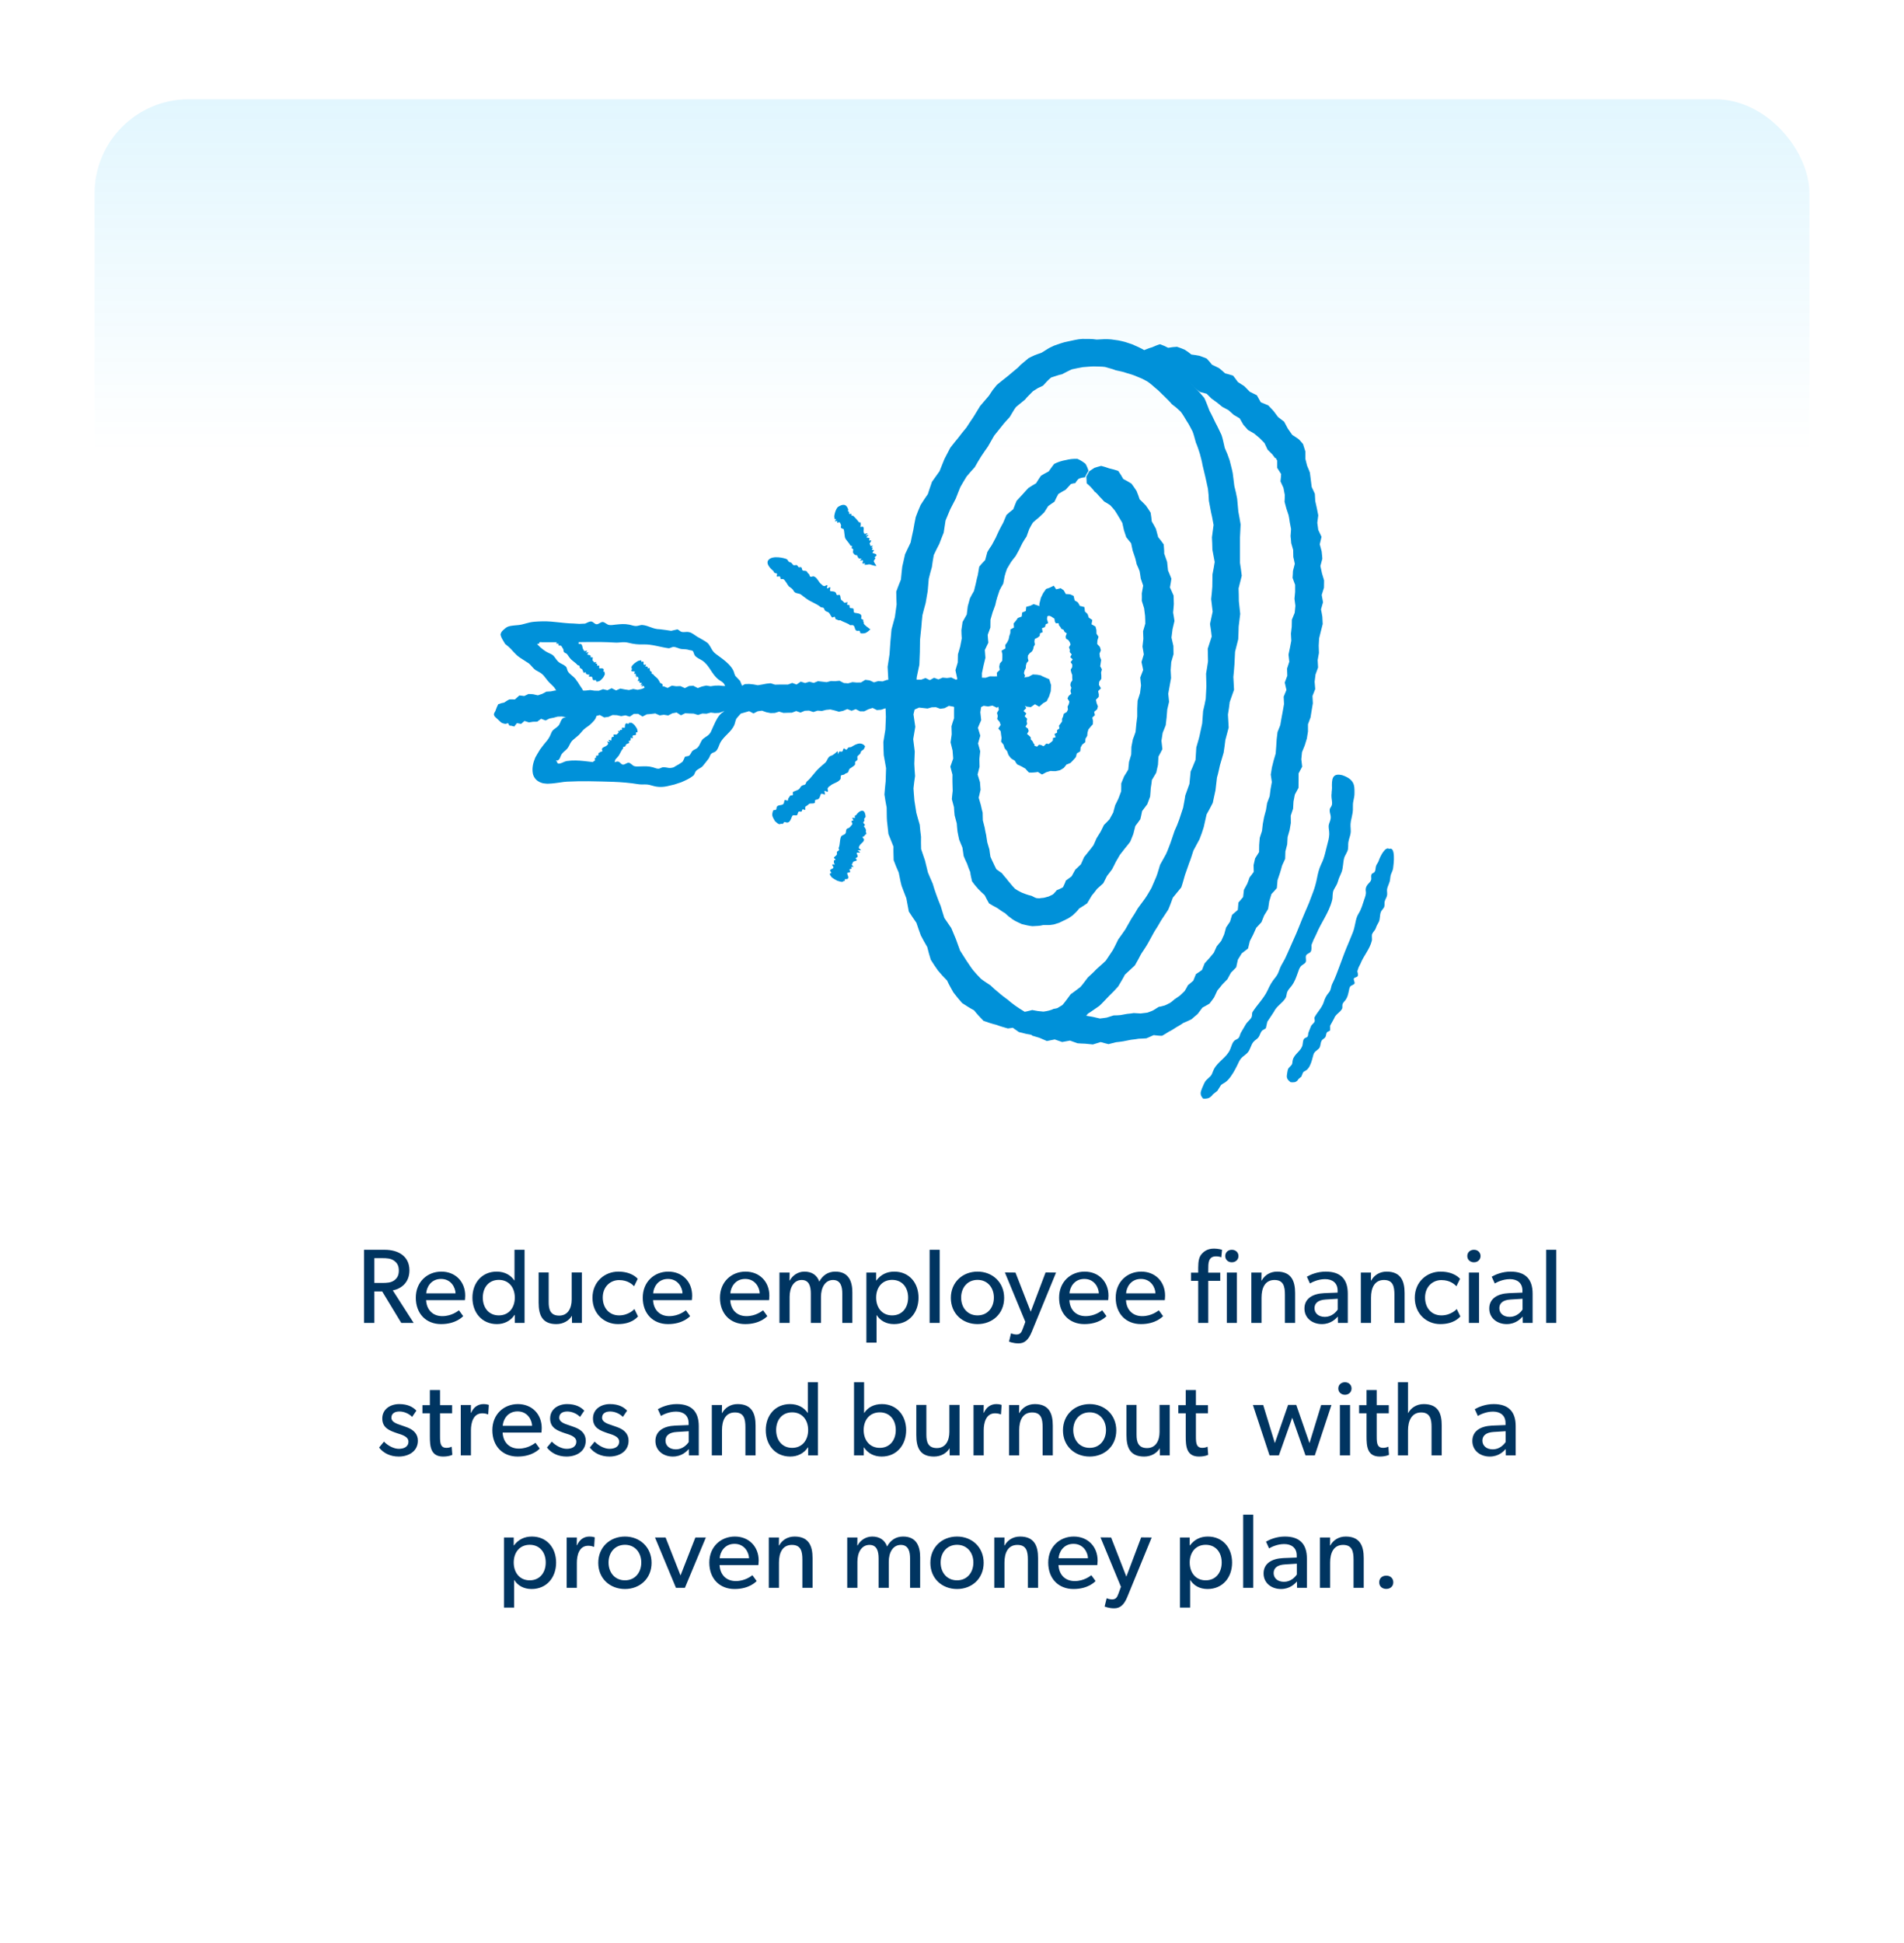 <svg width="302" height="308" viewBox="0 0 302 308" fill="none" xmlns="http://www.w3.org/2000/svg">
<g filter="url(#filter0_d_6304_1175)">
<g clip-path="url(#clip0_6304_1175)">
<rect x="15" y="12" width="272" height="277" rx="14.941" fill="white"/>
<rect x="-27.955" y="12" width="358.579" height="56.028" fill="url(#paint0_linear_6304_1175)" fill-opacity="0.3"/>
<path d="M65.614 206H63.647L60.621 201.008H59.378V206H57.747V194.402H61.025C63.092 194.402 64.941 195.36 64.941 197.663C64.941 199.697 63.529 200.605 62.302 200.84L65.614 206ZM63.26 197.697C63.26 197.007 63.042 196.52 62.521 196.15C62 195.764 61.378 195.73 60.571 195.73H59.378V199.663H60.571C61.378 199.663 62 199.63 62.521 199.26C63.042 198.873 63.26 198.403 63.26 197.697ZM73.787 201.68C73.787 201.983 73.737 202.386 73.737 202.386H67.585C67.669 203.966 68.677 204.924 70.156 204.924C71.652 204.924 72.611 204.117 72.795 204L73.468 204.924C73.367 205.008 72.342 206.185 69.955 206.185C67.585 206.185 65.954 204.538 65.954 202C65.954 199.478 67.787 197.865 70.005 197.865C72.224 197.865 73.787 199.445 73.787 201.68ZM72.257 201.31C72.241 200.42 71.568 199.025 69.955 199.025C68.358 199.025 67.652 200.352 67.602 201.31H72.257ZM83.203 206H81.656V204.723H81.623C80.967 205.697 79.976 206.185 78.816 206.185C76.446 206.185 74.933 204.37 74.933 202C74.933 199.646 76.446 197.865 78.782 197.865C80.076 197.865 81.018 198.436 81.572 199.26H81.606V194.402H83.203V206ZM81.656 201.983C81.656 200.386 80.715 199.176 79.118 199.176C77.522 199.176 76.58 200.386 76.58 201.983C76.58 203.58 77.522 204.807 79.118 204.807C80.715 204.807 81.656 203.58 81.656 201.983ZM92.291 206H90.728L90.711 204.857C90.274 205.63 89.366 206.185 88.24 206.185C86.021 206.185 85.433 204.773 85.433 202.79V197.999H87.03V202.722C87.03 203.815 87.265 204.84 88.694 204.84C90.106 204.84 90.677 203.63 90.677 202.285V197.999H92.291V206ZM101.201 204.975C100.966 205.21 100.143 206.185 98.008 206.185C95.856 206.185 93.974 204.571 93.974 202.016C93.974 199.445 95.941 197.865 98.058 197.865C100.193 197.865 101.067 198.907 101.151 199.008L100.58 200.184C100.311 199.915 99.605 199.209 98.193 199.209C96.781 199.209 95.604 200.285 95.604 201.966C95.604 203.647 96.646 204.807 98.193 204.807C99.756 204.807 100.63 203.798 100.63 203.798L101.201 204.975ZM109.784 201.68C109.784 201.983 109.734 202.386 109.734 202.386H103.582C103.666 203.966 104.674 204.924 106.153 204.924C107.649 204.924 108.607 204.117 108.792 204L109.465 204.924C109.364 205.008 108.338 206.185 105.952 206.185C103.582 206.185 101.951 204.538 101.951 202C101.951 199.478 103.783 197.865 106.002 197.865C108.221 197.865 109.784 199.445 109.784 201.68ZM108.254 201.31C108.238 200.42 107.565 199.025 105.952 199.025C104.355 199.025 103.649 200.352 103.599 201.31H108.254ZM122.029 201.68C122.029 201.983 121.979 202.386 121.979 202.386H115.827C115.911 203.966 116.919 204.924 118.399 204.924C119.895 204.924 120.853 204.117 121.038 204L121.71 204.924C121.609 205.008 120.584 206.185 118.197 206.185C115.827 206.185 114.196 204.538 114.196 202C114.196 199.478 116.029 197.865 118.247 197.865C120.466 197.865 122.029 199.445 122.029 201.68ZM120.5 201.31C120.483 200.42 119.81 199.025 118.197 199.025C116.6 199.025 115.894 200.352 115.844 201.31H120.5ZM135.195 206H133.598V201.344C133.598 200.42 133.43 199.193 132.136 199.193C130.859 199.193 130.22 200.42 130.22 201.848V206H128.606V201.344C128.606 200.167 128.321 199.193 127.161 199.193C125.883 199.193 125.245 200.42 125.245 201.848V206H123.631V198.016H125.245L125.228 199.277H125.278C125.648 198.537 126.522 197.865 127.581 197.865C128.758 197.865 129.581 198.403 129.951 199.445C130.489 198.436 131.363 197.865 132.489 197.865C134.624 197.865 135.195 199.428 135.195 201.159V206ZM145.69 202C145.69 204.37 144.178 206.185 141.808 206.185C140.547 206.185 139.623 205.647 139.051 204.756L139.034 204.739V209.126H137.421V198.016H138.967V199.277H139.001C139.707 198.335 140.665 197.865 141.841 197.865C144.195 197.865 145.69 199.63 145.69 202ZM144.043 201.983C144.043 200.386 143.102 199.176 141.505 199.176C139.908 199.176 138.967 200.386 138.967 201.983C138.967 203.58 139.908 204.807 141.505 204.807C143.102 204.807 144.043 203.58 144.043 201.983ZM149.047 206H147.45V194.402H149.047V206ZM159.272 202.033C159.272 204.521 157.423 206.185 155.053 206.185C152.666 206.185 150.817 204.521 150.817 202.033C150.817 199.562 152.666 197.865 155.053 197.865C157.423 197.865 159.272 199.562 159.272 202.033ZM157.641 201.983C157.641 200.42 156.65 199.176 155.053 199.176C153.439 199.176 152.448 200.42 152.448 201.983C152.448 203.563 153.439 204.807 155.053 204.807C156.65 204.807 157.641 203.563 157.641 201.983ZM167.506 198.016L163.657 207.395C163.102 208.773 162.447 209.244 161.556 209.244C160.665 209.244 160.043 208.958 160.043 208.958L160.363 207.647C160.363 207.647 160.8 207.832 161.203 207.832C161.859 207.832 162.027 207.479 162.245 206.891L162.632 205.832L159.388 197.999L161.069 198.016L163.489 204.218L165.842 197.999L167.506 198.016ZM175.819 201.68C175.819 201.983 175.769 202.386 175.769 202.386H169.617C169.701 203.966 170.71 204.924 172.189 204.924C173.685 204.924 174.643 204.117 174.828 204L175.5 204.924C175.399 205.008 174.374 206.185 171.987 206.185C169.617 206.185 167.987 204.538 167.987 202C167.987 199.478 169.819 197.865 172.038 197.865C174.256 197.865 175.819 199.445 175.819 201.68ZM174.29 201.31C174.273 200.42 173.601 199.025 171.987 199.025C170.39 199.025 169.684 200.352 169.634 201.31H174.29ZM184.798 201.68C184.798 201.983 184.748 202.386 184.748 202.386H178.596C178.68 203.966 179.688 204.924 181.168 204.924C182.663 204.924 183.622 204.117 183.806 204L184.479 204.924C184.378 205.008 183.353 206.185 180.966 206.185C178.596 206.185 176.965 204.538 176.965 202C176.965 199.478 178.798 197.865 181.016 197.865C183.235 197.865 184.798 199.445 184.798 201.68ZM183.269 201.31C183.252 200.42 182.579 199.025 180.966 199.025C179.369 199.025 178.663 200.352 178.613 201.31H183.269ZM196.438 195.394C196.438 195.965 196.001 196.386 195.379 196.386C194.774 196.386 194.337 195.965 194.337 195.394C194.337 194.822 194.774 194.402 195.379 194.402C196.001 194.402 196.438 194.822 196.438 195.394ZM196.186 206H194.589V198.016H196.186V206ZM193.715 195.596C193.463 195.495 193.177 195.444 192.875 195.444C191.614 195.444 191.648 196.604 191.648 197.545V198.033H193.547V199.327H191.648V206H190.051V199.327H188.908V198.033H190.051V197.226C190.051 196.184 190.202 195.528 190.589 195.091C190.975 194.654 191.513 194.217 192.572 194.217C193.245 194.217 193.833 194.402 193.833 194.402L193.715 195.596ZM205.423 206H203.809V201.546C203.809 200.201 203.574 199.193 202.145 199.193C200.649 199.193 200.095 200.453 200.095 201.983V206H198.481V198.016H200.095L200.078 199.277H200.128C200.548 198.487 201.406 197.865 202.565 197.865C204.835 197.865 205.423 199.361 205.423 201.277V206ZM213.777 206H212.214L212.197 204.991C211.878 205.328 211.121 206.185 209.659 206.185C208.18 206.185 206.902 205.26 206.902 203.714C206.902 202.151 208.18 201.361 210.029 201.277L212.163 201.193V200.873C212.163 199.663 211.34 199.058 210.18 199.058C209.02 199.058 208.045 199.579 207.776 199.747L207.289 198.672C207.877 198.335 208.953 197.865 210.281 197.865C212.617 197.865 213.777 199.041 213.777 201.361V206ZM212.18 202.168L210.314 202.285C209.02 202.353 208.499 202.907 208.499 203.664C208.499 204.42 209.087 205.042 210.146 205.042C211.188 205.042 211.878 204.336 212.18 203.882V202.168ZM222.789 206H221.176V201.546C221.176 200.201 220.94 199.193 219.512 199.193C218.016 199.193 217.461 200.453 217.461 201.983V206H215.847V198.016H217.461L217.444 199.277H217.495C217.915 198.487 218.772 197.865 219.932 197.865C222.201 197.865 222.789 199.361 222.789 201.277V206ZM231.631 204.975C231.395 205.21 230.572 206.185 228.437 206.185C226.286 206.185 224.403 204.571 224.403 202.016C224.403 199.445 226.37 197.865 228.488 197.865C230.622 197.865 231.496 198.907 231.58 199.008L231.009 200.184C230.74 199.915 230.034 199.209 228.622 199.209C227.21 199.209 226.034 200.285 226.034 201.966C226.034 203.647 227.076 204.807 228.622 204.807C230.185 204.807 231.059 203.798 231.059 203.798L231.631 204.975ZM234.835 195.394C234.835 195.965 234.398 196.386 233.793 196.386C233.171 196.386 232.734 195.965 232.734 195.394C232.734 194.822 233.171 194.402 233.793 194.402C234.398 194.402 234.835 194.822 234.835 195.394ZM234.599 206H232.986V198.016H234.599V206ZM243.093 206H241.53L241.513 204.991C241.194 205.328 240.437 206.185 238.975 206.185C237.496 206.185 236.218 205.26 236.218 203.714C236.218 202.151 237.496 201.361 239.345 201.277L241.479 201.193V200.873C241.479 199.663 240.656 199.058 239.496 199.058C238.336 199.058 237.361 199.579 237.092 199.747L236.605 198.672C237.193 198.335 238.269 197.865 239.597 197.865C241.933 197.865 243.093 199.041 243.093 201.361V206ZM241.496 202.168L239.631 202.285C238.336 202.353 237.815 202.907 237.815 203.664C237.815 204.42 238.404 205.042 239.462 205.042C240.505 205.042 241.194 204.336 241.496 203.882V202.168ZM246.845 206H245.248V194.402H246.845V206ZM66.282 224.664C66.282 226.378 64.786 227.185 63.239 227.185C61.895 227.185 60.802 226.63 60.13 225.756L60.903 224.815C61.575 225.521 62.517 225.958 63.256 225.958C63.996 225.958 64.786 225.689 64.786 224.815C64.786 223.941 63.525 223.672 62.987 223.487C61.811 223.084 60.634 222.663 60.634 221.151C60.634 219.672 61.912 218.865 63.324 218.865C64.735 218.865 65.542 219.369 66.046 219.907L65.374 220.899C64.903 220.411 64.13 220.041 63.357 220.041C62.584 220.041 62.08 220.377 62.08 221.033C62.08 221.689 62.853 221.974 63.643 222.226C64.08 222.378 64.382 222.479 64.719 222.613C65.609 222.983 66.282 223.622 66.282 224.664ZM71.746 226.916C71.325 227.101 70.838 227.185 70.283 227.185C68.283 227.185 68.182 225.538 68.182 223.974V220.327H67.006V219.033H68.182V216.646H69.796V219.033H71.712V220.327H69.796V223.941C69.796 224.613 69.813 225.067 69.998 225.403C70.149 225.655 70.367 225.807 70.821 225.807C71.292 225.807 71.645 225.622 71.645 225.622L71.746 226.916ZM77.537 218.999L77.436 220.495H77.369C77.218 220.428 76.932 220.327 76.495 220.327C75.049 220.327 74.696 221.857 74.696 223.016V227H73.083V219.016H74.696L74.68 220.243H74.73C75.117 219.335 75.839 218.865 76.697 218.865C77.234 218.865 77.537 218.999 77.537 218.999ZM85.926 222.68C85.926 222.983 85.875 223.386 85.875 223.386H79.723C79.807 224.966 80.816 225.924 82.295 225.924C83.791 225.924 84.749 225.117 84.934 225L85.606 225.924C85.505 226.008 84.48 227.185 82.093 227.185C79.723 227.185 78.093 225.538 78.093 223C78.093 220.478 79.925 218.865 82.144 218.865C84.362 218.865 85.926 220.445 85.926 222.68ZM84.396 222.31C84.379 221.42 83.707 220.025 82.093 220.025C80.496 220.025 79.79 221.352 79.74 222.31H84.396ZM92.906 224.664C92.906 226.378 91.41 227.185 89.864 227.185C88.519 227.185 87.427 226.63 86.754 225.756L87.527 224.815C88.2 225.521 89.141 225.958 89.881 225.958C90.62 225.958 91.41 225.689 91.41 224.815C91.41 223.941 90.15 223.672 89.612 223.487C88.435 223.084 87.258 222.663 87.258 221.151C87.258 219.672 88.536 218.865 89.948 218.865C91.36 218.865 92.166 219.369 92.671 219.907L91.998 220.899C91.528 220.411 90.755 220.041 89.981 220.041C89.208 220.041 88.704 220.377 88.704 221.033C88.704 221.689 89.477 221.974 90.267 222.226C90.704 222.378 91.007 222.479 91.343 222.613C92.234 222.983 92.906 223.622 92.906 224.664ZM99.702 224.664C99.702 226.378 98.206 227.185 96.659 227.185C95.315 227.185 94.222 226.63 93.55 225.756L94.323 224.815C94.995 225.521 95.937 225.958 96.676 225.958C97.416 225.958 98.206 225.689 98.206 224.815C98.206 223.941 96.945 223.672 96.407 223.487C95.231 223.084 94.054 222.663 94.054 221.151C94.054 219.672 95.332 218.865 96.743 218.865C98.155 218.865 98.962 219.369 99.466 219.907L98.794 220.899C98.323 220.411 97.55 220.041 96.777 220.041C96.004 220.041 95.5 220.377 95.5 221.033C95.5 221.689 96.273 221.974 97.063 222.226C97.5 222.378 97.802 222.479 98.138 222.613C99.029 222.983 99.702 223.622 99.702 224.664ZM110.834 227H109.27L109.254 225.991C108.934 226.328 108.178 227.185 106.715 227.185C105.236 227.185 103.959 226.26 103.959 224.714C103.959 223.151 105.236 222.361 107.085 222.277L109.22 222.193V221.873C109.22 220.663 108.396 220.058 107.237 220.058C106.077 220.058 105.102 220.579 104.833 220.747L104.346 219.672C104.934 219.335 106.01 218.865 107.337 218.865C109.674 218.865 110.834 220.041 110.834 222.361V227ZM109.237 223.168L107.371 223.285C106.077 223.353 105.556 223.907 105.556 224.664C105.556 225.42 106.144 226.042 107.203 226.042C108.245 226.042 108.934 225.336 109.237 224.882V223.168ZM119.846 227H118.232V222.546C118.232 221.201 117.997 220.193 116.568 220.193C115.072 220.193 114.518 221.453 114.518 222.983V227H112.904V219.016H114.518L114.501 220.277H114.551C114.972 219.487 115.829 218.865 116.989 218.865C119.258 218.865 119.846 220.361 119.846 222.277V227ZM129.73 227H128.183V225.723H128.15C127.494 226.697 126.502 227.185 125.343 227.185C122.973 227.185 121.46 225.37 121.46 223C121.46 220.646 122.973 218.865 125.309 218.865C126.603 218.865 127.545 219.436 128.099 220.26H128.133V215.402H129.73V227ZM128.183 222.983C128.183 221.386 127.242 220.176 125.645 220.176C124.048 220.176 123.107 221.386 123.107 222.983C123.107 224.58 124.048 225.807 125.645 225.807C127.242 225.807 128.183 224.58 128.183 222.983ZM143.729 223C143.729 225.37 142.217 227.185 139.847 227.185C138.687 227.185 137.695 226.714 137.04 225.739H137.006V227H135.46V215.402H137.056V220.26H137.09C137.661 219.386 138.62 218.865 139.88 218.865C142.217 218.865 143.729 220.646 143.729 223ZM142.082 222.983C142.082 221.386 141.141 220.176 139.544 220.176C137.947 220.176 136.989 221.386 136.989 222.983C136.989 224.58 137.947 225.807 139.544 225.807C141.141 225.807 142.082 224.58 142.082 222.983ZM152.195 227H150.632L150.615 225.857C150.178 226.63 149.271 227.185 148.145 227.185C145.926 227.185 145.338 225.773 145.338 223.79V218.999H146.934V223.722C146.934 224.815 147.17 225.84 148.598 225.84C150.01 225.84 150.582 224.63 150.582 223.285V218.999H152.195V227ZM158.871 218.999L158.77 220.495H158.702C158.551 220.428 158.265 220.327 157.828 220.327C156.383 220.327 156.03 221.857 156.03 223.016V227H154.416V219.016H156.03L156.013 220.243H156.064C156.45 219.335 157.173 218.865 158.03 218.865C158.568 218.865 158.871 218.999 158.871 218.999ZM166.988 227H165.375V222.546C165.375 221.201 165.139 220.193 163.711 220.193C162.215 220.193 161.66 221.453 161.66 222.983V227H160.046V219.016H161.66L161.643 220.277H161.694C162.114 219.487 162.971 218.865 164.131 218.865C166.4 218.865 166.988 220.361 166.988 222.277V227ZM177.057 223.033C177.057 225.521 175.208 227.185 172.838 227.185C170.451 227.185 168.602 225.521 168.602 223.033C168.602 220.562 170.451 218.865 172.838 218.865C175.208 218.865 177.057 220.562 177.057 223.033ZM175.426 222.983C175.426 221.42 174.435 220.176 172.838 220.176C171.224 220.176 170.233 221.42 170.233 222.983C170.233 224.563 171.224 225.807 172.838 225.807C174.435 225.807 175.426 224.563 175.426 222.983ZM185.533 227H183.97L183.953 225.857C183.516 226.63 182.608 227.185 181.482 227.185C179.264 227.185 178.675 225.773 178.675 223.79V218.999H180.272V223.722C180.272 224.815 180.507 225.84 181.936 225.84C183.348 225.84 183.92 224.63 183.92 223.285V218.999H185.533V227ZM191.637 226.916C191.217 227.101 190.729 227.185 190.175 227.185C188.174 227.185 188.073 225.538 188.073 223.974V220.327H186.897V219.033H188.073V216.646H189.687V219.033H191.603V220.327H189.687V223.941C189.687 224.613 189.704 225.067 189.889 225.403C190.04 225.655 190.259 225.807 190.712 225.807C191.183 225.807 191.536 225.622 191.536 225.622L191.637 226.916ZM211.185 219.016L208.546 227H207.067L204.966 221.033L202.848 227H201.369L198.73 219.016H200.36L202.209 225.05L204.31 218.999H205.604L207.705 225.05L209.554 219.016H211.185ZM214.374 216.394C214.374 216.965 213.937 217.386 213.332 217.386C212.71 217.386 212.273 216.965 212.273 216.394C212.273 215.822 212.71 215.402 213.332 215.402C213.937 215.402 214.374 215.822 214.374 216.394ZM214.139 227H212.525V219.016H214.139V227ZM220.313 226.916C219.893 227.101 219.405 227.185 218.851 227.185C216.85 227.185 216.75 225.538 216.75 223.974V220.327H215.573V219.033H216.75V216.646H218.363V219.033H220.279V220.327H218.363V223.941C218.363 224.613 218.38 225.067 218.565 225.403C218.716 225.655 218.935 225.807 219.388 225.807C219.859 225.807 220.212 225.622 220.212 225.622L220.313 226.916ZM228.676 227H227.062V222.479C227.062 221.336 226.877 220.193 225.415 220.193C223.953 220.193 223.331 221.453 223.331 223.05V227H221.734V215.402H223.331V220.277H223.364C223.785 219.487 224.659 218.865 225.818 218.865C228.121 218.865 228.676 220.344 228.676 222.243V227ZM240.409 227H238.846L238.829 225.991C238.51 226.328 237.754 227.185 236.291 227.185C234.812 227.185 233.535 226.26 233.535 224.714C233.535 223.151 234.812 222.361 236.661 222.277L238.796 222.193V221.873C238.796 220.663 237.972 220.058 236.812 220.058C235.653 220.058 234.678 220.579 234.409 220.747L233.921 219.672C234.51 219.335 235.585 218.865 236.913 218.865C239.25 218.865 240.409 220.041 240.409 222.361V227ZM238.813 223.168L236.947 223.285C235.653 223.353 235.132 223.907 235.132 224.664C235.132 225.42 235.72 226.042 236.779 226.042C237.821 226.042 238.51 225.336 238.813 224.882V223.168ZM88.207 244C88.207 246.37 86.694 248.185 84.324 248.185C83.064 248.185 82.139 247.647 81.568 246.756L81.551 246.739V251.126H79.937V240.016H81.484V241.277H81.517C82.223 240.335 83.181 239.865 84.358 239.865C86.711 239.865 88.207 241.63 88.207 244ZM86.56 243.983C86.56 242.386 85.618 241.176 84.022 241.176C82.425 241.176 81.484 242.386 81.484 243.983C81.484 245.58 82.425 246.807 84.022 246.807C85.618 246.807 86.56 245.58 86.56 243.983ZM94.337 239.999L94.236 241.495H94.169C94.018 241.428 93.732 241.327 93.295 241.327C91.849 241.327 91.496 242.857 91.496 244.016V248H89.883V240.016H91.496L91.48 241.243H91.53C91.917 240.335 92.639 239.865 93.497 239.865C94.034 239.865 94.337 239.999 94.337 239.999ZM103.348 244.033C103.348 246.521 101.499 248.185 99.129 248.185C96.742 248.185 94.893 246.521 94.893 244.033C94.893 241.562 96.742 239.865 99.129 239.865C101.499 239.865 103.348 241.562 103.348 244.033ZM101.717 243.983C101.717 242.42 100.726 241.176 99.129 241.176C97.515 241.176 96.523 242.42 96.523 243.983C96.523 245.563 97.515 246.807 99.129 246.807C100.726 246.807 101.717 245.563 101.717 243.983ZM111.96 240.016L108.632 248H107.22L103.892 240.016H105.572L107.942 246.033L110.296 240.016H111.96ZM120.339 243.68C120.339 243.983 120.288 244.386 120.288 244.386H114.136C114.22 245.966 115.229 246.924 116.708 246.924C118.204 246.924 119.162 246.117 119.347 246L120.019 246.924C119.918 247.008 118.893 248.185 116.506 248.185C114.136 248.185 112.506 246.538 112.506 244C112.506 241.478 114.338 239.865 116.557 239.865C118.775 239.865 120.339 241.445 120.339 243.68ZM118.809 243.31C118.792 242.42 118.12 241.025 116.506 241.025C114.909 241.025 114.203 242.352 114.153 243.31H118.809ZM128.882 248H127.269V243.546C127.269 242.201 127.033 241.193 125.605 241.193C124.109 241.193 123.554 242.453 123.554 243.983V248H121.94V240.016H123.554L123.537 241.277H123.588C124.008 240.487 124.865 239.865 126.025 239.865C128.294 239.865 128.882 241.361 128.882 243.277V248ZM145.947 248H144.35V243.344C144.35 242.42 144.182 241.193 142.888 241.193C141.61 241.193 140.971 242.42 140.971 243.848V248H139.358V243.344C139.358 242.167 139.072 241.193 137.912 241.193C136.635 241.193 135.996 242.42 135.996 243.848V248H134.382V240.016H135.996L135.979 241.277H136.03C136.399 240.537 137.274 239.865 138.332 239.865C139.509 239.865 140.333 240.403 140.702 241.445C141.24 240.436 142.114 239.865 143.241 239.865C145.375 239.865 145.947 241.428 145.947 243.159V248ZM156.022 244.033C156.022 246.521 154.173 248.185 151.803 248.185C149.416 248.185 147.567 246.521 147.567 244.033C147.567 241.562 149.416 239.865 151.803 239.865C154.173 239.865 156.022 241.562 156.022 244.033ZM154.391 243.983C154.391 242.42 153.4 241.176 151.803 241.176C150.189 241.176 149.198 242.42 149.198 243.983C149.198 245.563 150.189 246.807 151.803 246.807C153.4 246.807 154.391 245.563 154.391 243.983ZM164.649 248H163.036V243.546C163.036 242.201 162.8 241.193 161.372 241.193C159.876 241.193 159.321 242.453 159.321 243.983V248H157.707V240.016H159.321L159.304 241.277H159.355C159.775 240.487 160.632 239.865 161.792 239.865C164.061 239.865 164.649 241.361 164.649 243.277V248ZM174.096 243.68C174.096 243.983 174.045 244.386 174.045 244.386H167.894C167.978 245.966 168.986 246.924 170.465 246.924C171.961 246.924 172.919 246.117 173.104 246L173.777 246.924C173.676 247.008 172.65 248.185 170.264 248.185C167.894 248.185 166.263 246.538 166.263 244C166.263 241.478 168.095 239.865 170.314 239.865C172.533 239.865 174.096 241.445 174.096 243.68ZM172.566 243.31C172.55 242.42 171.877 241.025 170.264 241.025C168.667 241.025 167.961 242.352 167.91 243.31H172.566ZM182.673 240.016L178.824 249.395C178.269 250.773 177.614 251.244 176.723 251.244C175.832 251.244 175.21 250.958 175.21 250.958L175.53 249.647C175.53 249.647 175.967 249.832 176.37 249.832C177.026 249.832 177.194 249.479 177.412 248.891L177.799 247.832L174.555 239.999L176.236 240.016L178.656 246.218L181.009 239.999L182.673 240.016ZM195.426 244C195.426 246.37 193.914 248.185 191.544 248.185C190.283 248.185 189.358 247.647 188.787 246.756L188.77 246.739V251.126H187.157V240.016H188.703V241.277H188.737C189.442 240.335 190.401 239.865 191.577 239.865C193.93 239.865 195.426 241.63 195.426 244ZM193.779 243.983C193.779 242.386 192.838 241.176 191.241 241.176C189.644 241.176 188.703 242.386 188.703 243.983C188.703 245.58 189.644 246.807 191.241 246.807C192.838 246.807 193.779 245.58 193.779 243.983ZM198.783 248H197.186V236.402H198.783V248ZM207.293 248H205.73L205.713 246.991C205.394 247.328 204.637 248.185 203.175 248.185C201.696 248.185 200.419 247.26 200.419 245.714C200.419 244.151 201.696 243.361 203.545 243.277L205.68 243.193V242.873C205.68 241.663 204.856 241.058 203.696 241.058C202.536 241.058 201.561 241.579 201.293 241.747L200.805 240.672C201.393 240.335 202.469 239.865 203.797 239.865C206.133 239.865 207.293 241.041 207.293 243.361V248ZM205.696 244.168L203.831 244.285C202.536 244.353 202.015 244.907 202.015 245.664C202.015 246.42 202.604 247.042 203.663 247.042C204.705 247.042 205.394 246.336 205.696 245.882V244.168ZM216.306 248H214.692V243.546C214.692 242.201 214.457 241.193 213.028 241.193C211.532 241.193 210.977 242.453 210.977 243.983V248H209.364V240.016H210.977L210.961 241.277H211.011C211.431 240.487 212.288 239.865 213.448 239.865C215.717 239.865 216.306 241.361 216.306 243.277V248ZM220.995 247.126C220.995 247.765 220.525 248.168 219.886 248.168C219.231 248.168 218.76 247.765 218.76 247.126C218.76 246.47 219.231 246.067 219.886 246.067C220.525 246.067 220.995 246.47 220.995 247.126Z" fill="#003561"/>
<path d="M165.193 103.358L164.508 103.23L163.823 103.194L163.153 103.558L162.475 103.658H161.79L161.112 103.687L160.42 103.408L159.735 103.294L159.065 103.644L158.38 103.473L157.702 103.501L157.017 103.487L156.339 103.715L155.655 103.701L154.977 103.93L154.285 103.608L153.6 103.53L152.929 103.837L152.251 103.965L151.574 104.001L150.882 103.672L150.204 103.758L149.519 103.694L148.848 103.98L148.156 103.715L147.486 104.094L146.794 103.758L146.116 104.022H145.431L144.746 103.801L144.068 103.922L143.39 104.108L142.713 104.151L142.035 104.244L141.35 104.044L140.665 104.058L139.987 104.294L139.302 104.244L138.625 104.444L137.933 104.13L137.248 104.044L136.577 104.458L135.892 104.472L135.207 104.408L134.529 104.601L133.845 104.551L133.152 104.194L132.475 104.258L131.79 104.237L131.112 104.415L129.742 104.258L129.072 104.53L128.379 104.344L127.702 104.551L127.01 104.33L126.346 104.787L125.654 104.537L124.984 104.794H123.614L122.929 104.808L122.237 104.587L121.559 104.658L120.881 104.787L120.203 104.901L119.518 104.772L118.834 104.701L118.156 104.722L117.485 105.101H116.8L116.123 105.179L115.43 104.987L114.753 105.022L114.068 104.951L113.383 104.965L112.705 105.065L112.02 104.951L111.342 105.101L110.672 105.351L109.973 104.987L109.295 105.022L108.624 105.358L107.925 105.037L107.247 105.065L106.562 104.965L105.892 105.329L105.2 105.044L104.536 105.479L103.837 105.044L103.166 105.272L102.481 105.194L101.811 105.487L101.133 105.629L100.441 105.494L99.763 105.665L99.078 105.565L98.386 105.429L97.716 105.722L97.016 105.372L96.346 105.694L95.654 105.529L94.983 105.779L94.298 105.765L93.613 105.665L92.928 105.744L92.236 105.765L91.537 105.608L90.859 105.865L90.174 106.001L89.468 105.915L88.754 105.722L88.054 105.737L87.362 105.879L86.656 105.922L85.992 106.279C85.769 106.344 85.538 106.429 85.308 106.501L84.565 106.336C84.32 106.322 84.082 106.294 83.829 106.294L83.144 106.615C82.892 106.586 82.647 106.536 82.38 106.522L81.666 107.158C81.385 107.129 81.075 107.144 80.765 107.151L80.376 107.379L79.965 107.651C79.814 107.679 79.677 107.708 79.518 107.743L79.02 107.915L78.782 108.429C78.696 108.629 78.645 108.779 78.573 108.993C78.191 109.6 78.379 109.615 78.48 109.872L79.475 110.793C79.641 110.907 79.864 110.986 80.167 111.036C80.217 111.015 80.311 110.993 80.383 110.972L80.498 110.936L80.556 110.915C80.556 110.915 80.578 110.936 80.592 110.943C80.635 110.993 80.671 111.043 80.7 111.1C80.715 111.129 80.729 111.157 80.736 111.186L80.751 111.229V111.243L80.563 111.036L80.621 111.093L80.801 111.279L80.823 111.293L80.859 111.314C80.917 111.314 80.989 111.314 81.054 111.314C81.176 111.357 81.421 111.407 81.594 111.45C81.681 111.264 81.854 111.093 81.998 110.907C82.214 110.943 82.424 110.979 82.654 111.029L83.195 110.565C83.418 110.629 83.671 110.715 83.901 110.793L84.543 110.693C84.76 110.679 84.99 110.686 85.207 110.679L85.819 110.222L86.526 110.486L87.153 110.179L87.802 110.05C88.018 109.993 88.235 109.929 88.451 109.879L89.114 109.858L89.792 109.965L90.441 109.708L91.133 110.143L91.782 109.843L92.445 109.672L93.109 109.55L93.793 109.808H94.471L95.142 109.622L95.834 110.007L96.504 109.915L97.168 109.622L97.846 109.65L98.53 109.8L99.201 109.672L99.886 109.879L100.549 109.436H101.227L101.919 109.865L102.582 109.515L103.26 109.458L103.938 109.372L104.63 109.679L105.301 109.579L105.985 109.693L106.649 109.35L107.319 109.222L108.011 109.665L108.675 109.343L109.352 109.379L110.03 109.4L110.715 109.615L111.386 109.386L112.063 109.415L112.734 109.236L113.412 109.315L114.089 109.279L114.76 109.036L115.445 109.186L116.115 109.029H116.793L117.485 109.4L118.826 109.015L119.518 109.372L120.182 109.029L120.86 108.936L121.544 109.179L122.229 109.315L122.907 109.293L123.578 109.086L124.263 109.286L124.94 109.265L125.618 109.25L126.289 108.993L126.974 109.236L127.644 108.95L128.322 108.922L129.007 109.15L129.677 108.929L130.355 108.979L131.025 108.808L131.703 108.743L132.388 108.9L133.066 109.1L133.729 108.958L134.392 108.679L135.07 108.95L135.734 108.693L136.411 109.036H137.082L137.745 108.708L138.408 108.501L139.086 108.836L139.757 108.786L140.42 108.558L141.098 108.915L141.754 108.508L142.424 108.479L143.102 108.758L143.773 108.708L144.443 108.629L145.114 108.736L145.777 108.443L146.447 108.515L147.118 108.593L147.781 108.401L148.452 108.379L149.13 108.636L149.822 108.536L150.507 108.172L151.199 108.293L151.898 108.586L152.583 108.386L153.275 108.536L153.967 108.572L154.645 108.108L155.344 108.493L156.029 108.158L156.722 108.265L157.414 108.129L158.113 108.465L158.798 108.008L159.49 108.151L160.175 108.015L160.846 108.443L161.509 108.308L162.165 107.965L162.836 108.293L163.499 108.372L164.155 107.908L164.826 108.301L165.438 107.758L166.022 107.429L166.397 106.679L166.664 105.858L166.715 104.887L166.419 103.944L165.77 103.672L165.143 103.387L165.193 103.358Z" fill="#0091D9"/>
<path d="M91.573 104.344C91.472 104.187 91.379 104.022 91.263 103.88C90.924 103.465 90.398 103.187 90.103 102.751C89.93 102.494 89.966 102.158 89.757 101.944C89.201 101.437 88.776 101.544 88.264 100.844C87.68 100.03 87.738 100.123 86.858 99.701C86.57 99.566 86.325 99.38 86.072 99.194C85.95 99.102 85.834 99.002 85.712 98.894L85.632 98.823L85.611 98.802L85.575 98.759C85.474 98.652 85.358 98.566 85.286 98.48C85.214 98.402 85.171 98.323 85.33 98.323C85.38 98.323 85.409 98.323 85.438 98.316C85.481 98.309 85.517 98.316 85.524 98.302C85.553 98.294 85.531 98.266 85.524 98.223C85.495 98.152 85.575 98.052 85.755 98.066H85.856L85.906 98.08C85.921 98.08 85.921 98.08 86.022 98.08H86.952C87.579 98.08 88.199 98.08 88.819 98.08C91.71 98.123 94.623 97.945 97.522 98.137C98.322 98.195 98.834 97.952 99.692 98.173C100.521 98.387 101.199 98.459 102.049 98.43C103.405 98.387 104.703 98.859 106.029 99.037C106.274 99.066 106.548 98.837 106.801 98.83C107.277 98.823 107.666 99.123 108.127 99.166C108.344 99.18 108.567 99.194 108.791 99.209C108.964 99.223 109.129 99.259 109.295 99.316C109.461 99.373 109.757 99.344 109.901 99.494C109.959 99.559 110.002 99.687 110.052 99.823C110.096 99.959 110.139 100.094 110.218 100.194C110.507 100.566 110.975 100.723 111.386 100.987C112.518 101.723 112.871 103.137 113.931 103.965C114.299 104.258 114.652 104.358 114.861 104.715C114.977 104.915 115.164 105.251 115.28 105.458C115.388 105.629 115.554 105.808 115.727 105.937C116.022 106.158 116.592 106.672 116.916 106.786C117.255 106.901 117.522 106.829 117.882 106.686C117.882 106.686 118.149 106.151 118.055 105.701C117.954 105.258 117.716 105.015 117.716 105.015L117.378 104.208C117.378 104.208 116.7 103.494 116.693 103.487C116.548 103.38 116.44 102.88 116.368 102.694C116.195 102.28 115.928 101.944 115.618 101.616C115.006 100.966 114.256 100.48 113.556 99.951C112.907 99.466 112.871 99.023 112.432 98.423C112.244 98.166 111.97 98.002 111.689 97.837C111.336 97.609 110.939 97.416 110.557 97.188C110.168 96.952 109.793 96.595 109.324 96.488C109 96.416 108.848 96.459 108.646 96.466C108.452 96.481 108.264 96.488 108.055 96.423C107.918 96.38 107.551 96.023 107.414 96.052L106.455 96.273L105.553 96.138L104.645 96.023C103.585 96.023 102.915 95.452 101.912 95.352C101.581 95.316 101.213 95.523 100.874 95.516C100.506 95.516 100.153 95.359 99.8 95.295C99 95.138 98.423 95.216 97.608 95.295C97.284 95.331 96.887 95.409 96.563 95.338C96.245 95.266 95.921 94.902 95.611 94.874C95.294 94.845 94.955 95.252 94.638 95.231C94.284 95.216 94.126 94.845 93.801 94.802C93.47 94.766 93.102 95.009 92.806 95.131L91.891 95.174L90.975 95.116C90.023 95.102 89.079 94.974 88.127 94.881C87.651 94.831 87.175 94.788 86.692 94.773C86.454 94.766 86.209 94.766 85.971 94.773L85.402 94.795C85.178 94.809 84.948 94.816 84.724 94.838C83.686 94.931 83.051 95.295 82.179 95.366C81.206 95.452 80.629 95.481 80.182 95.838C79.85 96.152 79.497 96.316 79.389 96.859C79.439 97.145 79.576 97.452 79.756 97.745L80.016 98.18L80.074 98.287C80.074 98.287 80.102 98.359 80.189 98.416C80.326 98.516 80.456 98.623 80.578 98.723C81.249 99.287 81.631 99.951 82.453 100.516C83.044 100.909 83.347 101.094 83.614 101.266C83.765 101.344 83.909 101.437 84.154 101.694C84.428 101.98 84.659 102.316 84.998 102.523C85.531 102.844 85.791 102.894 86.224 103.365C86.49 103.665 86.707 104.008 86.981 104.308C87.298 104.687 87.788 105.022 88.04 105.444C88.307 105.865 88.43 106.158 88.704 106.501C89.007 106.894 89.23 107.222 89.612 107.415C89.994 107.615 90.55 107.658 91.552 107.622C91.984 107.608 92.309 107.586 92.511 107.443C92.705 107.279 92.799 107.065 92.799 106.794C92.799 106.258 92.453 105.594 92.013 104.994C91.855 104.78 91.732 104.544 91.595 104.315L91.573 104.344Z" fill="#0091D9"/>
<path d="M91.205 108.436C91.075 108.536 90.945 108.636 90.83 108.751C90.498 109.079 90.311 109.593 89.929 109.865C89.705 110.029 89.381 110 89.208 110.2C88.761 110.707 88.927 111.129 88.278 111.586C87.535 112.136 87.615 112.064 87.254 112.9C87.016 113.436 86.62 113.864 86.23 114.328C86.035 114.586 85.855 114.814 85.653 115.093C85.415 115.507 85.134 115.921 84.918 116.335C84.558 117.178 84.356 118.035 84.514 118.878C84.608 119.421 84.99 119.928 85.43 120.164C85.531 120.235 85.653 120.285 85.783 120.328C85.913 120.371 86.021 120.428 86.165 120.449C86.468 120.471 86.728 120.542 87.059 120.506C87.708 120.485 88.314 120.385 88.912 120.306C89.251 120.249 89.604 120.199 89.951 120.185C91.082 120.135 92.207 120.106 93.332 120.121C95.949 120.185 98.595 120.149 101.241 120.592C101.977 120.706 102.467 120.513 103.296 120.778C104.096 121.028 104.846 121.113 105.798 120.913C106.18 120.828 106.555 120.742 106.937 120.649L108.047 120.285C108.725 119.992 109.417 119.685 109.958 119.242C110.16 119.078 110.21 118.728 110.362 118.535C110.657 118.164 111.155 118.064 111.465 117.714C111.782 117.328 112.121 116.907 112.417 116.507C112.575 116.285 112.633 115.935 112.828 115.75C113.015 115.571 113.347 115.543 113.534 115.371C113.873 115.057 113.988 114.593 114.176 114.157C114.709 112.986 116 112.372 116.49 111.15C116.656 110.729 116.634 110.379 116.901 110.072C117.045 109.9 117.305 109.629 117.442 109.45C117.564 109.293 117.658 109.072 117.709 108.872C117.802 108.529 118.019 107.815 117.968 107.486C117.911 107.144 117.723 106.951 117.42 106.715C117.42 106.715 116.829 106.708 116.49 106.944C116.151 107.186 116.05 107.465 116.05 107.465L115.488 108.001C115.488 108.001 115.12 108.786 115.113 108.793C115.07 108.951 114.652 109.165 114.515 109.272C114.197 109.515 113.981 109.822 113.772 110.158C113.368 110.822 113.109 111.557 112.77 112.257C112.445 112.9 112.034 112.979 111.537 113.386C111.119 113.75 111.054 114.386 110.629 114.807C110.419 115.028 110.059 115.093 109.85 115.3C109.59 115.55 109.561 115.921 109.237 116.1C109.129 116.164 108.667 116.171 108.624 116.278C108.624 116.278 108.538 116.471 108.458 116.664C108.365 116.842 108.271 117.021 108.271 117.021C108.069 117.164 107.867 117.321 107.665 117.442L107.052 117.785C106.894 117.935 106.728 117.95 106.569 117.985C106.411 118.007 106.259 118.035 106.101 118.014C105.791 117.971 105.517 117.892 105.178 117.9C104.962 117.9 104.702 118.135 104.421 118.135C104.132 118.142 103.837 117.985 103.541 117.907C102.871 117.721 102.33 117.75 101.573 117.771C101.27 117.771 100.895 117.821 100.6 117.728C100.311 117.628 100.044 117.242 99.749 117.192C99.453 117.142 99.1 117.521 98.804 117.485C98.48 117.45 98.35 117.064 98.047 117.007C97.737 116.95 97.377 117.178 97.088 117.278H96.223L95.365 117.2C93.591 117.114 91.76 116.643 89.951 116.914C89.698 116.95 89.453 117.064 89.222 117.164C89.107 117.214 88.984 117.264 88.862 117.292C88.739 117.328 88.595 117.35 88.588 117.335C88.379 117.285 88.429 117.114 88.357 117.128C88.278 117.142 88.335 117.014 88.386 116.957C88.415 116.921 88.343 116.95 88.278 116.928C88.206 116.914 88.17 116.864 88.22 116.821C88.256 116.792 88.357 116.792 88.422 116.821C88.444 116.821 88.436 116.857 88.487 116.821C88.53 116.792 88.566 116.764 88.602 116.728C88.674 116.664 88.732 116.6 88.775 116.514C89.013 116.043 88.934 115.928 89.381 115.5C89.641 115.257 89.958 115.036 90.138 114.721C90.441 114.228 90.448 113.964 90.902 113.557C91.191 113.3 91.493 113.071 91.782 112.814C92.128 112.486 92.424 112.007 92.813 111.729C93.202 111.436 93.483 111.286 93.786 110.972C94.493 110.272 94.969 109.872 94.291 108.015C93.721 106.401 92.654 107.072 91.753 107.986C91.587 108.151 91.4 108.286 91.212 108.422L91.205 108.436Z" fill="#0091D9"/>
<path d="M88.054 97.766C88.054 97.802 88.061 97.838 88.083 97.866C88.133 97.945 88.342 97.909 88.342 98.023C88.342 98.088 88.191 98.245 88.234 98.28C88.335 98.373 88.631 98.202 88.602 98.409C88.573 98.644 88.58 98.616 88.862 98.616C89.042 98.616 89.078 98.73 89.128 98.823C89.236 99.016 89.395 99.173 89.395 99.445C89.402 99.802 89.849 99.787 89.993 100.03C90.116 100.223 90.26 100.409 90.397 100.594C90.722 101.023 91.248 101.273 91.587 101.68C91.681 101.794 91.918 101.701 91.926 101.916C91.933 102.116 92.012 102.216 92.185 102.273C92.459 102.358 92.423 102.73 92.596 102.915C92.625 102.951 92.82 102.83 92.87 102.837C92.971 102.858 92.885 103.058 92.964 103.101C93.05 103.144 93.159 103.18 93.252 103.223C93.303 103.244 93.454 103.173 93.476 103.223C93.498 103.273 93.397 103.444 93.404 103.501C93.425 103.608 93.613 103.53 93.743 103.53C94.089 103.515 93.872 104.115 94.218 104.115C94.341 104.115 94.492 104.023 94.521 104.108C94.536 104.158 94.557 104.251 94.579 104.294C94.601 104.33 94.651 104.344 94.716 104.33C94.824 104.308 95.019 104.287 95.17 104.187C95.322 104.08 95.466 103.915 95.675 103.68C95.675 103.68 95.906 103.308 95.934 103.151C95.971 102.994 95.898 102.994 95.898 102.994V102.773L95.725 102.737C95.675 102.751 95.747 102.551 95.754 102.494C95.776 102.366 95.725 102.316 95.66 102.273C95.538 102.194 95.307 102.237 95.127 102.23C94.954 102.216 95.076 102.001 95.055 101.844C95.04 101.708 94.759 101.858 94.694 101.758C94.665 101.708 94.745 101.544 94.709 101.501C94.665 101.444 94.5 101.537 94.485 101.444C94.485 101.416 94.615 101.187 94.572 101.201L94.262 101.294L94.168 101.166L94.067 101.044C93.872 100.98 94.096 100.601 93.988 100.473C93.952 100.43 93.771 100.523 93.721 100.487C93.663 100.451 93.699 100.344 93.685 100.273C93.656 100.116 93.512 100.116 93.346 100.087C93.274 100.073 93.173 100.087 93.166 100.009C93.166 99.937 93.346 99.702 93.317 99.652C93.288 99.602 92.993 99.794 92.957 99.752C92.921 99.709 93.13 99.48 93.108 99.43C93.087 99.373 92.885 99.473 92.769 99.502L92.625 99.423L92.553 99.28C92.337 99.037 92.438 98.537 92.149 98.366C92.063 98.316 91.796 98.423 91.774 98.316C91.753 98.202 91.832 98.073 91.76 98.002C91.695 97.938 91.731 97.83 91.702 97.737C91.666 97.609 91.399 97.652 91.356 97.53C91.327 97.445 91.472 97.23 91.385 97.195C91.262 97.138 91.161 97.216 91.14 97.073C91.133 96.995 91.147 96.888 91.061 96.866C90.924 96.831 90.794 96.88 90.758 96.759C90.736 96.68 90.743 96.588 90.722 96.523C90.686 96.438 90.541 96.409 90.541 96.302C90.541 96.188 90.563 96.102 90.52 96.038C90.412 95.888 90.376 95.781 89.042 96.495C87.874 97.102 87.852 97.423 88.011 97.616C88.04 97.652 88.04 97.709 88.047 97.759L88.054 97.766Z" fill="#0091D9"/>
<path d="M105.993 106.194C105.993 106.194 105.993 106.137 105.993 106.115C105.957 106.058 105.762 106.094 105.784 106.001C105.798 105.944 105.964 105.815 105.935 105.787C105.863 105.715 105.56 105.872 105.618 105.708C105.683 105.515 105.676 105.537 105.423 105.558C105.258 105.565 105.25 105.479 105.214 105.401C105.149 105.251 105.041 105.13 105.092 104.908C105.157 104.615 104.753 104.651 104.666 104.458C104.601 104.301 104.508 104.158 104.421 104.015C104.219 103.68 103.808 103.494 103.599 103.165C103.542 103.073 103.318 103.158 103.354 102.98C103.397 102.815 103.354 102.73 103.21 102.694C102.994 102.63 103.116 102.316 103.015 102.166C102.994 102.137 102.799 102.244 102.756 102.237C102.669 102.223 102.806 102.051 102.749 102.016C102.684 101.98 102.597 101.951 102.532 101.916C102.496 101.894 102.345 101.958 102.338 101.916C102.338 101.88 102.467 101.73 102.475 101.68C102.482 101.594 102.302 101.651 102.193 101.651C101.898 101.651 102.258 101.159 101.97 101.151C101.869 101.151 101.71 101.223 101.71 101.151C101.71 101.109 101.732 101.03 101.725 100.994C101.725 100.959 101.681 100.951 101.624 100.959C101.53 100.973 101.35 100.98 101.191 101.059C101.025 101.144 100.852 101.266 100.6 101.458C100.6 101.458 100.283 101.758 100.211 101.887C100.131 102.016 100.196 102.023 100.196 102.023L100.124 102.216L100.268 102.258C100.312 102.258 100.196 102.416 100.167 102.466C100.11 102.573 100.139 102.623 100.182 102.658C100.268 102.73 100.477 102.701 100.636 102.723C100.78 102.737 100.614 102.915 100.586 103.051C100.564 103.165 100.852 103.044 100.874 103.137C100.888 103.18 100.773 103.323 100.795 103.358C100.824 103.408 100.989 103.33 100.975 103.408C100.975 103.437 100.795 103.63 100.838 103.615L101.141 103.537L101.191 103.644L101.249 103.744C101.4 103.794 101.112 104.122 101.177 104.23C101.198 104.265 101.386 104.187 101.422 104.208C101.465 104.237 101.408 104.33 101.408 104.387C101.4 104.515 101.523 104.522 101.667 104.537C101.725 104.544 101.826 104.537 101.811 104.594C101.797 104.651 101.581 104.858 101.595 104.894C101.609 104.93 101.919 104.765 101.941 104.801C101.963 104.837 101.725 105.03 101.732 105.08C101.732 105.13 101.941 105.037 102.049 105.008L102.165 105.072L102.201 105.187C102.338 105.387 102.15 105.801 102.374 105.929C102.439 105.965 102.705 105.865 102.698 105.951C102.698 106.044 102.597 106.151 102.648 106.208C102.691 106.258 102.648 106.351 102.648 106.422C102.655 106.522 102.907 106.472 102.922 106.572C102.929 106.644 102.763 106.822 102.828 106.851C102.929 106.886 103.037 106.822 103.03 106.936C103.03 107.001 102.986 107.086 103.059 107.101C103.174 107.122 103.304 107.072 103.311 107.172C103.311 107.229 103.289 107.308 103.304 107.365C103.318 107.436 103.448 107.444 103.426 107.536C103.405 107.629 103.369 107.701 103.397 107.751C103.47 107.865 103.484 107.958 104.847 107.279C106.029 106.701 106.101 106.451 105.993 106.301C105.971 106.272 105.986 106.229 105.993 106.187V106.194Z" fill="#0091D9"/>
<path d="M96.345 118.906C96.345 118.906 96.403 118.878 96.417 118.856C96.461 118.785 96.338 118.621 96.439 118.585C96.497 118.564 96.699 118.649 96.706 118.599C96.742 118.492 96.475 118.285 96.67 118.249C96.886 118.207 96.857 118.214 96.749 117.971C96.677 117.814 96.763 117.749 96.828 117.678C96.965 117.528 97.052 117.364 97.297 117.3C97.614 117.214 97.456 116.828 97.636 116.642C97.78 116.5 97.903 116.335 98.04 116.185C98.35 115.828 98.458 115.321 98.79 114.978C98.883 114.885 98.753 114.671 98.955 114.657C99.143 114.643 99.222 114.564 99.251 114.407C99.294 114.157 99.655 114.178 99.813 114.028C99.842 114 99.705 113.821 99.712 113.771C99.719 113.678 99.921 113.771 99.957 113.693C99.993 113.614 100.022 113.514 100.051 113.436C100.073 113.393 99.993 113.243 100.044 113.229C100.087 113.207 100.26 113.321 100.311 113.314C100.412 113.3 100.332 113.121 100.332 113.007C100.325 112.686 100.888 112.964 100.895 112.657C100.895 112.55 100.823 112.393 100.902 112.379C100.945 112.379 101.039 112.379 101.082 112.364C101.118 112.357 101.133 112.307 101.125 112.25C101.111 112.15 101.111 111.964 101.039 111.807C100.96 111.643 100.83 111.464 100.642 111.214C100.642 111.214 100.325 110.915 100.174 110.857C100.022 110.8 100.008 110.872 100.008 110.872L99.777 110.836L99.705 111.015C99.705 111.065 99.518 110.972 99.46 110.957C99.33 110.922 99.265 110.972 99.215 111.029C99.121 111.15 99.135 111.386 99.107 111.572C99.078 111.743 98.869 111.614 98.703 111.629C98.566 111.643 98.703 111.936 98.602 111.993C98.544 112.022 98.379 111.943 98.335 111.979C98.278 112.029 98.371 112.193 98.278 112.2C98.249 112.2 98.011 112.079 98.025 112.122L98.126 112.429L98.004 112.529L97.888 112.636C97.838 112.829 97.434 112.636 97.304 112.764C97.261 112.807 97.369 112.979 97.347 113.036C97.319 113.093 97.203 113.079 97.131 113.1C96.973 113.15 96.987 113.293 96.973 113.464C96.973 113.536 96.994 113.643 96.922 113.657C96.85 113.671 96.583 113.529 96.54 113.564C96.497 113.6 96.735 113.864 96.699 113.907C96.662 113.95 96.403 113.786 96.345 113.814C96.288 113.843 96.417 114.028 96.468 114.136L96.417 114.293L96.295 114.4C96.093 114.657 95.574 114.678 95.473 115.021C95.444 115.114 95.617 115.35 95.516 115.393C95.408 115.443 95.264 115.4 95.213 115.493C95.17 115.571 95.055 115.578 94.975 115.628C94.86 115.707 94.983 115.95 94.874 116.028C94.795 116.085 94.55 116.021 94.536 116.114C94.521 116.25 94.629 116.321 94.507 116.392C94.435 116.428 94.326 116.45 94.334 116.542C94.348 116.685 94.442 116.792 94.334 116.864C94.269 116.914 94.175 116.942 94.117 116.992C94.052 117.064 94.081 117.207 93.98 117.25C93.879 117.3 93.786 117.314 93.743 117.385C93.649 117.549 93.548 117.642 94.788 118.521C95.862 119.271 96.143 119.185 96.237 118.992C96.252 118.956 96.302 118.942 96.345 118.921V118.906Z" fill="#0091D9"/>
<path d="M122.763 86.946C122.785 86.996 122.806 87.046 122.842 87.082C122.943 87.181 123.225 87.103 123.261 87.267C123.282 87.36 123.138 87.603 123.203 87.646C123.369 87.76 123.722 87.489 123.765 87.789C123.809 88.124 123.809 88.081 124.198 88.067C124.45 88.053 124.984 89.117 125.121 89.224C125.402 89.438 125.712 89.588 125.892 89.953C126.123 90.424 126.721 90.26 127.075 90.545C127.356 90.774 127.651 90.988 127.947 91.203C128.625 91.702 129.49 91.952 130.139 92.488C130.319 92.638 130.615 92.488 130.716 92.774C130.809 93.052 130.946 93.195 131.213 93.259C131.631 93.367 131.703 93.888 131.992 94.152C132.042 94.202 132.287 94.024 132.367 94.045C132.518 94.074 132.439 94.359 132.569 94.424C132.706 94.488 132.871 94.545 133.016 94.609C133.095 94.645 133.297 94.552 133.34 94.624C133.383 94.695 134.688 95.202 134.717 95.288C134.768 95.438 135.02 95.352 135.2 95.366C135.698 95.402 135.467 96.209 135.943 96.273C136.109 96.295 136.325 96.195 136.375 96.323C136.397 96.395 136.426 96.53 136.455 96.602C136.484 96.659 136.563 96.688 136.649 96.68C136.801 96.68 137.096 96.702 137.313 96.602C137.543 96.495 137.76 96.316 138.063 96.038C138.063 96.038 136.967 95.309 137.01 95.088C137.046 94.874 136.938 94.845 136.938 94.845L136.916 94.509L136.628 94.381C136.556 94.381 136.628 94.109 136.635 94.016C136.642 93.824 136.563 93.724 136.455 93.645C136.238 93.488 135.885 93.488 135.59 93.424C135.323 93.367 135.453 93.067 135.38 92.817C135.316 92.602 134.919 92.774 134.789 92.609C134.724 92.524 134.789 92.288 134.724 92.217C134.631 92.124 134.407 92.238 134.357 92.095C134.342 92.045 134.465 91.717 134.4 91.731L133.946 91.838L133.751 91.638L133.549 91.452C133.225 91.353 133.405 90.781 133.174 90.581C133.102 90.517 132.857 90.645 132.763 90.603C132.662 90.552 132.655 90.381 132.597 90.281C132.468 90.046 132.251 90.046 131.97 90.01C131.855 89.996 131.696 90.01 131.653 89.903C131.61 89.796 131.761 89.431 131.689 89.36C131.617 89.296 131.271 89.596 131.192 89.546C131.105 89.481 131.3 89.131 131.235 89.053C131.17 88.974 130.918 89.131 130.766 89.196L130.499 89.096L130.297 88.903C129.822 88.581 129.649 87.831 129.079 87.646C128.92 87.589 128.596 87.81 128.488 87.66C128.372 87.503 128.401 87.296 128.243 87.217C128.106 87.146 128.07 86.981 127.954 86.86C127.796 86.689 127.442 86.832 127.284 86.667C127.168 86.553 127.212 86.21 127.053 86.189C126.83 86.146 126.743 86.296 126.599 86.103C126.519 85.996 126.455 85.846 126.31 85.846C126.08 85.846 125.935 85.96 125.784 85.803C125.69 85.703 125.618 85.575 125.517 85.489C125.388 85.382 125.164 85.41 125.063 85.26C124.962 85.11 124.912 84.982 124.775 84.91C124.472 84.753 122.532 84.246 121.876 85.053C121.393 85.674 122.338 86.517 122.641 86.767C122.691 86.81 122.72 86.889 122.741 86.96L122.763 86.946Z" fill="#0091D9"/>
<path d="M132.366 78.461C132.366 78.461 132.359 78.525 132.366 78.547C132.41 78.604 132.648 78.525 132.619 78.632C132.597 78.697 132.395 78.875 132.424 78.904C132.511 78.961 132.885 78.74 132.806 78.94C132.712 79.168 132.727 79.14 133.037 79.075C133.239 79.04 133.246 79.14 133.275 79.218C133.34 79.382 133.462 79.504 133.376 79.761C133.268 80.097 133.765 80.011 133.837 80.218C133.902 80.382 133.974 81.418 134.053 81.575C134.241 81.939 134.702 82.368 134.875 82.732C134.926 82.832 135.222 82.746 135.128 82.939C135.041 83.125 135.07 83.21 135.222 83.26C135.467 83.339 135.229 83.675 135.294 83.839C135.669 84.739 136.656 84.025 135.632 83.782C135.733 83.803 136.108 84.725 136.173 84.753C136.245 84.789 136.346 84.803 136.418 84.839C136.462 84.853 136.649 84.775 136.649 84.817C136.649 84.86 136.454 85.032 136.44 85.089C136.411 85.189 136.642 85.103 136.772 85.089C137.139 85.075 136.563 85.617 136.909 85.61C137.024 85.61 137.247 85.532 137.211 85.61C137.197 85.653 137.147 85.732 137.132 85.775C137.125 85.81 137.168 85.817 137.24 85.81C137.356 85.796 137.565 85.81 137.788 85.739C138.019 85.674 138.617 86.053 139.021 85.96C139.021 85.96 138.459 85.246 138.617 85.132C138.776 85.017 138.704 84.975 138.704 84.975L138.877 84.775L138.726 84.646C138.668 84.632 138.884 84.482 138.935 84.432C139.05 84.318 139.036 84.246 138.992 84.182C138.906 84.053 138.632 84.01 138.452 83.939C138.271 83.875 138.538 83.71 138.617 83.546C138.682 83.41 138.279 83.482 138.279 83.368C138.279 83.311 138.459 83.161 138.444 83.111C138.423 83.046 138.192 83.103 138.235 83.011C138.25 82.982 138.524 82.775 138.466 82.782L138.069 82.818L138.033 82.675L137.983 82.539C137.795 82.454 138.235 82.096 138.178 81.954C138.156 81.903 137.904 81.982 137.86 81.946C137.81 81.911 137.896 81.796 137.918 81.725C137.954 81.561 137.795 81.546 137.615 81.511C137.543 81.496 137.421 81.496 137.442 81.425C137.471 81.354 137.774 81.118 137.759 81.068C137.745 81.018 137.327 81.211 137.305 81.168C137.276 81.125 137.608 80.897 137.608 80.839C137.608 80.782 137.334 80.875 137.197 80.911L137.06 80.832L137.024 80.689C136.873 80.454 137.154 79.932 136.865 79.775C136.786 79.732 136.44 79.861 136.454 79.754C136.469 79.639 136.599 79.504 136.534 79.432C136.476 79.375 136.548 79.261 136.534 79.168C136.526 79.04 136.202 79.118 136.188 78.997C136.173 78.911 135.373 78.047 135.286 78.018C135.157 77.975 135.02 78.075 135.034 77.933C135.034 77.854 135.092 77.74 134.991 77.733C134.839 77.718 134.674 77.79 134.666 77.675C134.666 77.604 134.688 77.504 134.666 77.44C134.645 77.354 134.479 77.361 134.501 77.247C134.522 77.133 134.565 77.04 134.522 76.983C134.421 76.847 134.241 75.804 132.972 76.597C132.539 76.861 132.229 78.183 132.359 78.325C132.381 78.354 132.366 78.404 132.359 78.447L132.366 78.461Z" fill="#0091D9"/>
<path d="M134.76 114.736C134.696 114.736 134.638 114.736 134.587 114.764C134.436 114.836 134.385 115.121 134.205 115.107C134.097 115.107 133.917 114.878 133.838 114.928C133.643 115.057 133.758 115.478 133.434 115.428C133.066 115.371 133.109 115.378 132.958 115.757C132.857 116.007 132.958 115.264 132.799 115.393C132.489 115.65 132.237 115.95 131.819 116.078C131.256 116.242 131.249 116.9 130.86 117.221C130.535 117.478 130.233 117.757 129.93 118.035C129.216 118.671 128.726 119.535 127.99 120.149C127.788 120.321 127.868 120.649 127.536 120.706C127.212 120.763 127.039 120.899 126.902 121.163C126.685 121.592 126.101 121.585 125.762 121.856C125.698 121.906 125.82 122.178 125.784 122.263C125.719 122.42 125.431 122.306 125.337 122.42C125.229 122.549 125.135 122.713 125.034 122.856C124.977 122.935 125.027 123.156 124.94 123.192C124.854 123.227 124.63 123.077 124.537 123.092C124.364 123.127 124.4 123.399 124.335 123.585C124.169 124.092 123.369 123.735 123.196 124.234C123.131 124.406 123.181 124.634 123.03 124.663C122.943 124.677 122.799 124.684 122.72 124.706C122.648 124.727 122.604 124.799 122.583 124.892C122.547 125.049 122.446 125.341 122.504 125.577C122.561 125.827 122.698 126.07 122.907 126.427C122.907 126.427 123.311 126.834 123.527 126.906C123.751 126.977 123.809 126.863 123.809 126.863L124.169 126.884C124.169 126.884 124.378 126.613 124.378 126.606C124.4 126.534 124.667 126.648 124.76 126.663C124.969 126.698 125.092 126.62 125.2 126.52C125.416 126.313 125.503 125.956 125.647 125.663C125.777 125.391 126.065 125.57 126.339 125.527C126.577 125.491 126.491 125.049 126.693 124.942C126.801 124.884 127.031 124.991 127.125 124.927C127.24 124.849 127.183 124.599 127.341 124.57C127.399 124.563 127.716 124.727 127.716 124.656V124.177L127.969 124.006L128.214 123.827C128.401 123.506 128.956 123.77 129.216 123.556C129.302 123.485 129.216 123.22 129.295 123.127C129.375 123.027 129.548 123.049 129.67 123.006C129.944 122.906 130.009 122.692 130.11 122.406C130.153 122.292 130.175 122.12 130.297 122.092C130.42 122.063 130.759 122.27 130.845 122.206C130.932 122.142 130.701 121.742 130.781 121.67C130.867 121.592 131.184 121.842 131.285 121.792C131.386 121.742 131.285 121.449 131.256 121.285L131.429 121.021L131.682 120.842C132.143 120.413 132.951 120.335 133.304 119.785C133.405 119.628 133.268 119.256 133.448 119.178C133.643 119.085 133.838 119.149 133.975 118.999C134.09 118.871 134.27 118.864 134.422 118.771C134.638 118.642 134.595 118.249 134.804 118.114C134.955 118.021 135.597 117.614 135.626 117.449C135.676 117.207 135.525 117.128 135.727 116.964C135.842 116.871 136 116.8 136.008 116.65C136.022 116.407 135.907 116.25 136.073 116.085C136.181 115.978 136.318 115.9 136.411 115.785C136.527 115.65 136.512 115.407 136.671 115.293C136.837 115.178 136.967 115.121 137.046 114.978C137.226 114.657 137.205 114.564 137.205 114.564C136.476 113.643 135.409 114.486 135.013 114.693C134.941 114.728 134.854 114.728 134.768 114.728L134.76 114.736Z" fill="#0091D9"/>
<path d="M135.683 125.541C135.64 125.556 135.604 125.577 135.59 125.606C135.532 125.691 135.683 125.906 135.554 125.949C135.482 125.97 135.222 125.863 135.2 125.92C135.15 126.063 135.496 126.327 135.258 126.37C134.977 126.42 135.013 126.42 135.157 126.727C135.251 126.927 135.143 127.006 135.056 127.098C134.89 127.284 134.782 127.506 134.472 127.591C134.061 127.706 134.285 128.198 134.068 128.441C133.895 128.634 133.484 128.684 133.391 128.92C133.167 129.47 133.261 130.127 133.03 130.677C132.965 130.827 133.218 131.027 132.987 131.134C132.763 131.234 132.706 131.362 132.749 131.562C132.821 131.884 132.374 132.005 132.266 132.255C132.244 132.298 132.497 132.455 132.518 132.512C132.554 132.626 132.273 132.612 132.266 132.712C132.266 132.819 132.28 132.948 132.28 133.062C132.28 133.126 132.446 133.255 132.403 133.298C132.36 133.341 132.1 133.283 132.035 133.319C131.92 133.376 132.107 133.555 132.172 133.683C132.345 134.048 131.538 133.991 131.696 134.355C131.754 134.483 131.927 134.626 131.833 134.676C131.783 134.705 131.675 134.74 131.631 134.776C131.595 134.805 131.603 134.862 131.646 134.926C131.711 135.04 131.812 135.255 131.992 135.405C132.179 135.562 132.425 135.697 132.792 135.89C132.792 135.89 133.333 136.076 133.535 136.076C133.737 136.076 133.715 135.983 133.715 135.983L133.996 135.919V135.683C133.953 135.626 134.227 135.647 134.306 135.633C134.479 135.612 134.523 135.533 134.544 135.44C134.587 135.255 134.443 134.998 134.378 134.776C134.321 134.569 134.638 134.626 134.818 134.533C134.977 134.455 134.652 134.183 134.753 134.076C134.804 134.019 135.042 134.033 135.078 133.969C135.121 133.891 134.934 133.741 135.035 133.691C135.071 133.669 135.409 133.712 135.373 133.669L135.092 133.355L135.186 133.191L135.272 133.019C135.236 132.769 135.813 132.819 135.9 132.634C135.929 132.569 135.712 132.412 135.719 132.341C135.719 132.262 135.871 132.234 135.943 132.184C136.109 132.062 136.022 131.905 135.943 131.698C135.914 131.612 135.835 131.505 135.914 131.455C135.993 131.412 136.376 131.469 136.412 131.412C136.448 131.355 136.037 131.141 136.066 131.084C136.094 131.012 136.484 131.112 136.534 131.055C136.585 130.998 136.34 130.841 136.231 130.734V130.534L136.325 130.369C136.455 129.998 137.06 129.784 137.046 129.362C137.046 129.241 136.729 129.034 136.83 128.948C136.938 128.855 137.133 128.848 137.154 128.727C137.176 128.62 137.313 128.577 137.392 128.491C137.5 128.363 137.248 128.127 137.349 127.998C137.421 127.905 137.262 127.62 137.212 127.52C137.14 127.37 136.967 127.363 137.068 127.22C137.125 127.134 137.226 127.056 137.161 126.963C137.053 126.82 136.88 126.77 136.945 126.627C136.988 126.541 137.075 126.456 137.104 126.37C137.14 126.263 137.01 126.127 137.104 126.02C137.19 125.913 137.284 125.841 137.291 125.741C137.291 125.513 137.197 124.842 136.808 124.799C136.426 124.756 135.95 125.213 135.82 125.463C135.799 125.506 135.734 125.527 135.683 125.556V125.541Z" fill="#0091D9"/>
<path d="M211.228 121.892C211.206 122.063 211.185 122.228 211.185 122.392C211.17 122.878 211.358 123.399 211.257 123.877C211.192 124.156 210.94 124.349 210.911 124.62C210.868 125.313 211.242 125.563 210.99 126.349C210.68 127.248 210.702 127.134 210.824 128.07C210.889 128.677 210.774 129.27 210.608 129.848C210.284 131.019 210.11 132.205 209.555 133.283C209.209 133.998 209.043 134.726 208.899 135.462C208.755 136.197 208.56 136.933 208.286 137.662C208.063 138.247 207.839 138.84 207.616 139.433C207.378 140.018 207.111 140.604 206.866 141.183C206.282 142.532 205.792 143.918 205.164 145.254L204.27 147.275L203.809 148.282L203.268 149.253C202.865 149.96 202.865 150.532 202.288 151.231C201.725 151.903 201.394 152.51 201.04 153.303C200.449 154.552 199.425 155.531 198.683 156.688C198.546 156.902 198.632 157.259 198.531 157.495C198.329 157.938 197.904 158.188 197.645 158.588C197.385 159.031 197.097 159.516 196.83 159.973C196.686 160.216 196.65 160.588 196.469 160.809C196.296 161.023 195.957 161.087 195.763 161.28C195.417 161.637 195.33 162.137 195.128 162.609C194.595 163.909 193.182 164.53 192.54 165.787C192.316 166.223 192.288 166.594 191.978 166.901C191.805 167.072 191.494 167.344 191.329 167.515C191.184 167.665 191.047 167.894 190.961 168.101C190.81 168.458 190.456 169.187 190.442 169.544C190.427 169.915 190.579 170.144 190.831 170.436C190.831 170.436 191.43 170.515 191.826 170.286C192.223 170.058 192.389 169.758 192.389 169.758L193.081 169.215C193.081 169.215 193.614 168.38 193.614 168.372C193.686 168.201 194.155 167.987 194.321 167.865C194.696 167.608 194.97 167.272 195.236 166.901C195.756 166.173 196.145 165.373 196.527 164.566C196.895 163.823 197.335 163.709 197.861 163.173C198.315 162.716 198.373 161.987 198.805 161.452C199.029 161.173 199.404 161.009 199.606 160.723C199.865 160.373 199.88 159.988 200.182 159.666C200.283 159.552 200.766 159.366 200.795 159.231L201.012 158.252L201.531 157.474L202.043 156.695C202.518 155.717 203.369 155.36 203.91 154.488C204.083 154.195 204.054 153.76 204.206 153.453C204.371 153.11 204.66 152.846 204.876 152.546C205.374 151.867 205.554 151.296 205.842 150.51C205.958 150.196 206.066 149.796 206.275 149.524C206.469 149.253 206.938 149.096 207.09 148.81C207.248 148.517 207.017 148.039 207.162 147.746C207.32 147.425 207.738 147.418 207.904 147.132C208.077 146.832 208.005 146.389 208.02 146.068L208.373 145.196C208.373 145.196 208.495 144.989 208.589 144.775C208.69 144.561 208.791 144.347 208.791 144.347C209.534 142.54 210.795 140.947 211.286 139.004C211.437 138.469 211.293 137.869 211.545 137.354C211.826 136.797 212.064 136.562 212.23 135.947C212.367 135.426 212.591 135.062 212.785 134.555C213.059 133.833 213.002 133.019 213.204 132.284C213.362 131.769 213.751 131.348 213.809 130.848C213.896 130.12 213.759 130.105 213.961 129.362C214.076 128.941 214.242 128.52 214.249 128.084C214.249 127.398 214.148 127.141 214.271 126.434C214.357 125.991 214.48 125.556 214.545 125.113C214.646 124.556 214.53 123.899 214.646 123.349C214.761 122.785 214.855 122.42 214.84 121.899C214.84 121.306 214.847 120.813 214.595 120.356C214.357 119.914 213.874 119.492 212.915 119.171C211.257 118.749 211.228 119.864 211.271 121.199C211.271 121.435 211.235 121.678 211.206 121.906L211.228 121.892Z" fill="#0091D9"/>
<path d="M218.431 133.205C218.366 133.305 218.316 133.405 218.273 133.512C218.15 133.819 218.222 134.233 218.02 134.512C217.905 134.676 217.602 134.705 217.537 134.89C217.371 135.34 217.681 135.64 217.299 136.083C216.838 136.59 216.535 136.904 216.636 137.576C216.708 138.012 216.549 138.404 216.412 138.797C216.138 139.59 215.944 140.397 215.49 141.104C215.194 141.575 215.079 142.075 214.978 142.59C214.862 143.097 214.776 143.618 214.567 144.118C214.242 144.925 213.911 145.739 213.564 146.546C213.175 147.482 212.851 148.446 212.483 149.396C212.122 150.346 211.791 151.31 211.322 152.224C211.07 152.724 211.171 153.16 210.76 153.645C210.363 154.11 210.147 154.538 209.974 155.117C209.686 156.031 208.943 156.717 208.503 157.552C208.424 157.702 208.575 157.981 208.532 158.159C208.445 158.488 208.085 158.645 207.948 158.945C207.804 159.273 207.674 159.638 207.537 159.973C207.465 160.159 207.515 160.438 207.4 160.602C207.292 160.759 206.996 160.788 206.866 160.93C206.636 161.187 206.679 161.573 206.6 161.923C206.398 162.887 205.309 163.33 205.057 164.287C204.97 164.623 205.035 164.908 204.833 165.13C204.718 165.258 204.516 165.458 204.408 165.587C204.314 165.701 204.256 165.873 204.228 166.03C204.184 166.301 204.055 166.858 204.134 167.13C204.213 167.415 204.408 167.601 204.711 167.837C204.711 167.837 205.266 167.922 205.561 167.751C205.857 167.587 205.929 167.358 205.929 167.358L206.405 166.958L206.665 166.323C206.686 166.194 207.047 166.037 207.169 165.958C207.436 165.773 207.602 165.523 207.746 165.244C208.027 164.694 208.157 164.08 208.323 163.487C208.481 162.937 208.856 162.866 209.21 162.48C209.512 162.152 209.397 161.595 209.664 161.202C209.801 161.002 210.104 160.887 210.226 160.68C210.378 160.423 210.298 160.123 210.507 159.895C210.572 159.816 210.983 159.702 210.976 159.602V158.873L211.286 158.316L211.596 157.752C211.834 157.045 212.533 156.817 212.865 156.195C212.973 155.988 212.865 155.66 212.952 155.438C213.045 155.195 213.262 155.017 213.413 154.81C213.752 154.338 213.817 153.924 213.947 153.36C213.997 153.131 214.026 152.838 214.177 152.653C214.329 152.467 214.74 152.396 214.841 152.196C214.942 151.996 214.653 151.617 214.74 151.41C214.841 151.181 215.23 151.217 215.345 151.017C215.468 150.81 215.331 150.482 215.295 150.239L215.497 149.625C215.497 149.625 215.569 149.482 215.648 149.339C215.72 149.196 215.792 149.046 215.792 149.046C216.283 147.796 217.263 146.753 217.588 145.418C217.681 145.046 217.494 144.596 217.681 144.254C217.89 143.875 218.128 143.747 218.251 143.332C218.352 142.982 218.547 142.747 218.705 142.404C218.921 141.918 218.828 141.34 219.022 140.847C219.159 140.504 219.534 140.261 219.585 139.918C219.65 139.419 219.505 139.39 219.729 138.904C219.852 138.633 220.017 138.361 220.025 138.054C220.039 137.576 219.924 137.383 220.089 136.919C220.19 136.626 220.327 136.347 220.414 136.047C220.529 135.676 220.493 135.219 220.637 134.855C220.782 134.483 220.919 134.255 220.969 133.898C221.084 133.105 221.373 130.434 220.342 130.848C219.765 130.427 218.965 131.891 218.669 132.762C218.619 132.919 218.525 133.055 218.438 133.198L218.431 133.205Z" fill="#0091D9"/>
<path d="M183.116 55.664C183.398 55.685 183.693 55.785 183.982 55.849C184.27 55.885 184.573 55.985 184.861 56.042C185.186 55.992 185.517 55.971 185.863 55.935L186.829 56.171C187.14 56.306 187.45 56.428 187.76 56.578C188.07 56.721 188.387 56.849 188.704 57.006C188.964 57.264 189.23 57.499 189.483 57.756C189.764 57.971 190.045 58.178 190.319 58.399C190.672 58.492 191.033 58.585 191.393 58.692L192.165 59.456L193.037 60.085L193.874 60.77L194.854 61.292L195.669 62.027L196.635 62.599L197.212 63.599L197.94 64.427L198.928 64.998L199.786 65.713L200.564 66.505L201.055 67.555L201.833 68.334L202.158 68.776C202.237 68.876 202.194 68.841 202.201 68.862V68.884C202.237 68.869 202.28 68.855 202.331 68.884C202.345 68.891 202.352 68.884 202.374 68.912L202.439 69.041L202.576 69.291V70.433L203.203 71.419C203.189 71.805 203.146 72.19 203.102 72.576L203.571 73.605L203.78 74.697C203.78 75.076 203.78 75.447 203.751 75.826L204.04 76.897L204.393 77.961C204.465 78.325 204.53 78.69 204.573 79.054L204.782 80.147L204.703 81.268C204.753 81.632 204.775 82.004 204.804 82.368L205.114 83.453L205.135 84.56C205.229 84.925 205.294 85.289 205.373 85.653L205.085 86.774C205.063 87.146 205.056 87.51 205.02 87.882L205.424 88.981V90.088C205.402 90.46 205.359 90.824 205.323 91.195L205.467 92.309L205.359 93.416L204.912 94.502L204.89 95.609C204.854 95.981 204.804 96.345 204.761 96.716L204.818 97.838C204.746 98.202 204.688 98.573 204.609 98.937L204.378 100.037L204.501 101.173L204.148 102.258L204.184 103.394L203.78 104.472L204.047 105.651L203.607 106.722L203.665 107.879L203.47 108.993L203.261 110.115L203.066 111.236L202.634 112.329L202.497 113.464L202.425 114.607L202.338 115.743L202.014 116.842L201.74 117.949L201.559 119.071L201.732 120.249L201.53 121.363L201.386 122.492L200.983 123.57L200.802 124.684L200.507 125.777L200.298 126.884L200.168 128.005L199.815 129.084L199.721 130.205L199.706 131.348L199.079 132.348L198.834 133.419L198.863 134.49C198.654 134.79 198.416 135.09 198.192 135.383C198.084 135.719 197.962 136.047 197.825 136.383L197.305 137.34L197.176 138.476C196.931 138.769 196.693 139.061 196.433 139.347L196.332 140.518C196.037 140.783 195.727 141.04 195.424 141.304L195.099 142.382L194.472 143.304C194.371 143.668 194.277 144.039 194.169 144.404L193.708 145.425C193.477 145.718 193.239 146.011 192.994 146.289L192.533 147.31C192.302 147.603 192.057 147.882 191.819 148.167L191.069 148.996L190.651 150.046C190.333 150.267 190.023 150.496 189.692 150.703L189.266 151.746C188.992 151.996 188.704 152.217 188.43 152.446C188.257 152.767 188.084 153.096 187.897 153.388L187.147 154.11L186.325 154.674C186.094 154.881 185.871 155.038 185.64 155.231C185.38 155.388 185.056 155.517 184.775 155.66C184.45 155.738 184.155 155.852 183.801 155.888L182.929 156.431C182.633 156.595 182.287 156.688 181.963 156.809L180.917 156.938L179.829 156.874C179.475 156.917 179.137 156.988 178.776 157.002L177.716 157.195C177.363 157.231 177.002 157.245 176.635 157.245L175.56 157.588C175.2 157.652 174.832 157.688 174.464 157.738L173.361 157.481L172.265 157.295C171.898 157.352 171.523 157.402 171.155 157.445L170.066 157.145C169.641 157.274 169.216 157.381 168.79 157.502C168.387 157.388 167.983 157.259 167.579 157.131C167.161 157.152 166.735 157.181 166.317 157.188C165.95 157.081 165.575 156.988 165.207 156.874L164.176 157.338L162.965 157.481L162.532 158.566L162.943 159.609L163.736 160.459L164.897 160.809L166.051 161.309L167.298 161.059C167.687 161.202 168.077 161.337 168.473 161.466L169.713 161.237L170.903 161.666C171.307 161.702 171.718 161.716 172.121 161.73L173.347 161.852L174.58 161.473C174.991 161.58 175.402 161.716 175.82 161.802L177.01 161.502C177.406 161.466 177.81 161.409 178.206 161.345L179.396 161.109C179.8 161.08 180.204 161.002 180.6 160.945C181.011 160.923 181.422 160.916 181.833 160.88L182.987 160.373C183.426 160.423 183.873 160.488 184.335 160.473L185.452 159.795C185.842 159.63 186.202 159.352 186.57 159.131C186.945 158.902 187.32 158.716 187.68 158.445C188.098 158.259 188.574 158.074 188.971 157.866L189.966 157.016L190.723 156.009C191.119 155.809 191.48 155.588 191.848 155.374C192.093 155.045 192.352 154.731 192.576 154.395L193.095 153.288C193.362 152.988 193.6 152.681 193.845 152.367L194.681 151.51L195.243 150.474C195.525 150.189 195.813 149.91 196.08 149.617L196.347 148.403C196.563 148.075 196.765 147.746 196.959 147.41L197.954 146.639C198.063 146.253 198.142 145.846 198.243 145.461L198.776 144.425L199.252 143.361C199.526 143.061 199.815 142.775 200.081 142.468L200.521 141.375C200.737 141.047 200.939 140.704 201.141 140.361L201.321 139.154L201.667 138.012C201.963 137.704 202.251 137.39 202.525 137.054L202.634 135.812L203.03 134.633C203.16 134.233 203.246 133.876 203.355 133.498L203.845 132.419L203.881 131.248L204.169 130.134L204.234 128.977L204.551 127.87L204.746 126.741L204.732 125.577L205.099 124.484L205.164 123.342L205.381 122.228L205.957 121.171L205.972 120.021V118.871L206.541 117.814L206.404 116.642L206.513 115.514L206.952 114.436L207.284 113.35L207.464 112.236V111.086L207.868 110.008L208.048 108.886L208.236 107.765L208.178 106.601L208.611 105.508L208.517 104.337L208.661 103.194L209.065 102.087L209 100.916L209.202 99.78C209.202 99.394 209.187 99.009 209.166 98.616L209.231 97.459L209.512 96.323L209.8 95.195L209.743 94.038C209.685 93.652 209.606 93.267 209.526 92.881L209.851 91.745L209.642 90.588L210.002 89.438L210.017 88.281C209.908 87.896 209.8 87.517 209.678 87.139L209.433 85.996L209.743 84.832C209.721 84.446 209.67 84.068 209.634 83.682L209.332 82.553L209.613 81.375C209.447 81.004 209.267 80.639 209.094 80.275L208.942 79.14L209.094 77.961L208.87 76.833L208.618 75.704L208.553 74.547C208.394 74.183 208.221 73.833 208.055 73.476L207.767 71.191C207.637 70.826 207.479 70.469 207.327 70.112L207.046 69.005V67.827L206.75 66.891C206.714 66.805 206.714 66.705 206.657 66.634L206.469 66.42L206.102 65.998L205.892 65.82L205.755 65.727L205.489 65.548L204.962 65.206L204.27 64.22L203.686 63.127L202.72 62.384L201.992 61.413L201.163 60.535L199.973 60.035L199.353 58.928C198.978 58.742 198.603 58.549 198.228 58.37C197.947 58.078 197.666 57.785 197.378 57.499C197.039 57.271 196.7 57.049 196.347 56.835C196.101 56.492 195.849 56.149 195.582 55.814C195.164 55.685 194.746 55.564 194.321 55.457C194.011 55.178 193.708 54.907 193.376 54.642C193.001 54.45 192.633 54.264 192.251 54.092C191.977 53.764 191.711 53.428 191.408 53.114C191.026 52.957 190.644 52.8 190.247 52.671C189.822 52.593 189.411 52.514 188.971 52.471C188.632 52.207 188.286 51.943 187.911 51.707C187.514 51.536 187.111 51.378 186.685 51.243L185.993 51.3L185.294 51.407C184.89 51.186 184.45 51.007 183.996 50.836C183.556 50.964 183.109 51.157 182.698 51.336C182.302 51.428 181.905 51.614 181.523 51.757C181.299 52.021 181.098 52.328 180.917 52.628C180.809 52.935 180.715 53.235 180.636 53.535L180.809 54.492C181.04 54.764 181.256 55.035 181.451 55.314L181.891 55.357L182.323 55.449C182.597 55.499 182.871 55.606 183.131 55.706L183.116 55.664Z" fill="#0091D9"/>
<path d="M165.345 93.645L165.619 93.895C165.72 93.945 165.814 94.002 165.9 94.067L166.347 93.888C166.47 93.902 166.571 93.945 166.679 93.974C166.772 94.038 166.866 94.095 166.96 94.159L167.241 94.338C167.277 94.481 167.299 94.624 167.313 94.773L167.457 95.073C167.609 95.059 167.753 95.066 167.912 95.066C167.94 95.188 167.969 95.302 167.984 95.431L168.193 95.673C168.251 95.766 168.301 95.866 168.351 95.959C168.474 96.009 168.597 96.059 168.712 96.13L168.856 96.445C168.971 96.516 169.087 96.595 169.202 96.673C169.152 96.83 169.101 96.98 169.029 97.138L169.072 97.502C169.202 97.58 169.332 97.666 169.462 97.752C169.541 97.859 169.613 97.966 169.678 98.08L169.801 98.445L169.548 98.894C169.599 99.016 169.649 99.13 169.692 99.259L169.671 99.651L169.988 100.009C169.916 100.151 169.829 100.294 169.75 100.437C169.88 100.559 170.024 100.68 170.147 100.809L169.815 101.23L170.075 101.63C170.075 101.766 170.067 101.901 170.06 102.037L169.822 102.444L169.916 102.858L170.067 103.28V103.694L170.096 104.115L169.829 104.501L169.772 104.901L169.93 105.329L169.88 105.465L169.858 105.522C169.858 105.522 169.851 105.544 169.844 105.579L169.822 105.651L169.801 105.765L169.786 105.815L169.909 106.251L169.498 106.608L169.318 107.001L169.62 107.494L169.519 107.908L169.332 108.301L169.39 108.758L169.202 109.143L168.719 109.436L168.633 109.843L168.46 110.215V110.65L168.222 110.986L167.969 111.307L168.034 111.764C167.919 111.857 167.796 111.929 167.674 112.014C167.674 112.157 167.667 112.293 167.659 112.429C167.53 112.5 167.4 112.564 167.263 112.614C167.32 112.786 167.385 112.971 167.436 113.15C167.292 113.193 167.155 113.243 167.018 113.264L166.996 113.671L166.765 113.893L166.535 114.071L166.311 114.228C166.196 114.207 166.08 114.171 165.987 114.143C165.936 114.186 165.878 114.228 165.828 114.278L165.677 114.443L165.496 114.578C165.417 114.543 165.345 114.486 165.28 114.45C165.215 114.428 165.107 114.378 165.028 114.35C164.934 114.35 164.855 114.35 164.79 114.328C164.703 114.428 164.588 114.55 164.494 114.636C164.429 114.607 164.364 114.578 164.292 114.564C164.235 114.543 164.17 114.528 164.098 114.514C164.069 114.428 164.076 114.314 164.069 114.228C164.011 114.207 163.968 114.157 163.917 114.114C163.896 114.043 163.86 113.993 163.845 113.9C163.802 113.836 163.759 113.771 163.708 113.707L163.499 113.493C163.492 113.393 163.485 113.286 163.485 113.157L163.232 112.9C163.117 112.821 163.016 112.721 162.901 112.629L163.16 112.172L163.059 111.8C162.93 111.7 162.785 111.593 162.656 111.486L162.922 111.022L162.843 110.629L162.915 110.2L162.526 109.822L162.793 109.372L162.346 108.979L162.771 108.522L162.54 108.101L162.62 107.665L162.324 107.236L162.194 106.794L162.346 106.351L162.187 105.908C162.223 105.758 162.273 105.622 162.317 105.487L162.49 105.072L162.23 104.644C162.36 104.508 162.483 104.38 162.627 104.251L162.367 103.815L162.598 103.423L162.41 102.98C162.432 102.844 162.483 102.708 162.511 102.573L162.706 102.187L162.728 101.773C162.757 101.637 162.8 101.508 162.836 101.38L163.131 101.037L163.023 100.587C163.023 100.444 163.045 100.309 163.052 100.173L163.319 99.83L163.687 99.537L163.874 99.187L163.953 98.794C164.011 98.673 164.083 98.566 164.148 98.452L164.069 97.973C164.09 97.838 164.105 97.688 164.141 97.559L164.573 97.352C164.689 97.266 164.79 97.173 164.905 97.095L164.963 96.666C165.1 96.602 165.23 96.538 165.374 96.488L165.273 95.859C165.424 95.788 165.59 95.745 165.741 95.688C165.778 95.531 165.821 95.381 165.871 95.231C166.001 95.174 166.124 95.109 166.253 95.066C166.181 94.845 166.124 94.616 166.066 94.395L166.138 93.874C165.922 93.552 165.713 93.231 165.518 92.895C165.266 92.688 164.999 92.488 164.725 92.302C164.465 92.21 164.206 92.124 163.939 92.045L163.413 92.302L162.778 92.467C162.742 92.688 162.728 92.917 162.706 93.138C162.519 93.209 162.317 93.288 162.129 93.374L162.057 94.009C161.848 94.081 161.653 94.159 161.452 94.238L161.134 94.681C161.005 94.816 160.896 94.959 160.781 95.102L160.832 95.752C160.637 95.845 160.457 95.952 160.269 96.059L160.248 96.63C160.183 96.795 160.132 96.952 160.082 97.123L159.981 97.638L159.757 98.095L159.447 98.523L159.476 99.073C159.274 99.187 159.058 99.302 158.863 99.423L158.986 99.987V100.509C158.979 100.68 158.957 100.844 158.964 101.016L158.596 101.451L158.488 101.944C158.517 102.116 158.532 102.294 158.575 102.466L158.113 102.915L158.135 103.43L158.359 103.951C158.322 104.115 158.308 104.28 158.286 104.444L158.092 104.937L158.185 105.437L157.948 105.929L158.38 106.401V106.872L157.926 107.358L158.279 107.829L158.337 108.308L158.431 108.779L158.135 109.286L158.258 109.765C158.222 109.929 158.193 110.093 158.171 110.265L158.553 110.722L158.719 111.193L158.344 111.764L158.726 112.214C158.733 112.386 158.769 112.557 158.784 112.736L158.863 113.257C158.827 113.45 158.813 113.65 158.791 113.85L159.166 114.314L159.339 114.871C159.462 115.028 159.584 115.185 159.736 115.343L159.945 115.935C160.06 116.114 160.204 116.293 160.341 116.471C160.521 116.607 160.731 116.735 160.954 116.85C161.077 117.05 161.178 117.264 161.351 117.457C161.574 117.571 161.798 117.678 162.021 117.771C162.23 117.892 162.439 118.014 162.648 118.128C162.814 118.349 163.002 118.535 163.204 118.735C163.463 118.764 163.701 118.749 163.939 118.735C164.177 118.714 164.415 118.699 164.624 118.649C164.826 118.785 165.035 118.921 165.258 119.056C165.504 118.942 165.734 118.814 165.958 118.692C166.188 118.635 166.412 118.564 166.635 118.492C166.881 118.521 167.133 118.528 167.393 118.528C167.638 118.492 167.868 118.435 168.114 118.378C168.33 118.271 168.517 118.142 168.719 118.021C168.885 117.842 169.015 117.657 169.152 117.478C169.375 117.407 169.57 117.314 169.786 117.221C169.952 117.078 170.082 116.921 170.226 116.771C170.377 116.621 170.5 116.464 170.63 116.314C170.702 116.107 170.752 115.907 170.796 115.707C170.976 115.607 171.163 115.5 171.336 115.385C171.358 115.178 171.394 114.978 171.401 114.771L171.661 114.3L172.129 113.943L172.173 113.379C172.274 113.229 172.353 113.079 172.447 112.929C172.468 112.75 172.483 112.571 172.497 112.4L172.634 111.914L172.973 111.5L173.341 111.093L173.37 110.579L173.254 110.036L173.665 109.643L173.55 109.115L174.018 108.722L174.148 108.251L173.932 107.708L173.831 107.194L174.264 106.765L174.285 106.572C174.285 106.515 174.3 106.415 174.292 106.436V106.379C174.264 106.187 174.22 106.008 174.184 105.829L174.631 105.387L174.307 104.844L174.35 104.351L174.689 103.88V103.38L174.646 102.88L174.783 102.387L174.509 101.887L174.588 101.387C174.617 101.223 174.646 101.051 174.66 100.88L174.451 100.387L174.401 99.887C174.48 99.709 174.545 99.53 174.617 99.352C174.566 99.18 174.523 99.009 174.465 98.83L174.033 98.366C174.047 98.187 174.054 98.002 174.062 97.816C174.127 97.616 174.191 97.416 174.242 97.216L173.917 96.73L173.903 96.145C173.86 95.959 173.817 95.781 173.759 95.595C173.55 95.473 173.341 95.352 173.132 95.238L173.254 94.552C173.081 94.424 172.886 94.302 172.699 94.188C172.641 94.002 172.584 93.809 172.512 93.624L172.079 93.202C172.072 92.974 172.036 92.745 172 92.51C171.755 92.438 171.524 92.374 171.279 92.324L170.983 91.781C170.817 91.66 170.637 91.56 170.457 91.46C170.406 91.224 170.356 90.981 170.291 90.738L169.729 90.488C169.505 90.467 169.282 90.445 169.058 90.445L168.726 89.86C168.568 89.731 168.402 89.631 168.236 89.517C167.991 89.574 167.76 89.631 167.53 89.695C167.407 89.496 167.277 89.317 167.14 89.117C166.909 89.224 166.693 89.331 166.477 89.446L165.929 89.631C165.77 89.846 165.612 90.06 165.467 90.281L165.1 91.031L164.862 91.967C164.862 92.288 164.84 92.617 164.826 92.938L165.1 93.302C165.179 93.424 165.266 93.545 165.33 93.681L165.345 93.645Z" fill="#0091D9"/>
<path d="M173.737 74.276C173.975 74.519 174.213 74.747 174.429 75.019C174.674 75.247 174.898 75.519 175.128 75.769C175.438 75.954 175.777 76.133 176.087 76.354C176.34 76.618 176.585 76.904 176.823 77.197C177.039 77.497 177.219 77.84 177.421 78.161L178.012 79.154L178.272 80.325L178.639 81.439L179.411 82.396L179.663 83.575L180.024 84.639C180.146 84.989 180.204 85.375 180.298 85.739C180.471 86.089 180.622 86.446 180.759 86.817C180.817 87.203 180.903 87.582 180.939 87.974L181.322 89.11L181.105 90.331C181.12 90.724 181.12 91.124 181.105 91.524C181.228 91.917 181.358 92.302 181.473 92.702L181.624 93.909C181.653 94.309 181.646 94.716 181.66 95.124C181.545 95.531 181.437 95.938 181.307 96.338L181.35 97.559C181.314 97.966 181.257 98.373 181.213 98.78C181.286 99.195 181.365 99.602 181.422 100.016L181.055 101.223C181.156 101.637 181.235 102.058 181.322 102.48L180.86 103.68L180.983 104.93L180.824 106.158L180.442 107.358L180.384 108.601V109.85L180.233 111.086L180.118 112.307C179.988 112.7 179.836 113.086 179.692 113.471C179.613 113.871 179.548 114.271 179.461 114.664L179.425 115.893C179.317 116.285 179.195 116.671 179.079 117.057C179.05 117.464 179.007 117.871 178.957 118.271C178.74 118.628 178.531 118.992 178.301 119.342L177.846 120.456C177.854 120.878 177.839 121.292 177.832 121.713C177.702 122.092 177.558 122.47 177.407 122.842C177.226 123.206 177.068 123.57 176.88 123.927L176.563 125.099C176.376 125.456 176.174 125.806 175.979 126.156C175.698 126.463 175.402 126.763 175.099 127.056C174.926 127.413 174.761 127.777 174.573 128.127L173.939 129.148C173.787 129.52 173.607 129.884 173.448 130.255C173.21 130.577 172.965 130.898 172.706 131.212L171.949 132.155L171.451 133.283C171.163 133.576 170.86 133.855 170.557 134.133L169.966 135.205L169.058 135.869C168.935 136.262 168.776 136.576 168.61 136.926C168.286 137.097 167.976 137.283 167.644 137.376L167.313 137.754L167.14 137.947L166.959 138.097L166.534 138.297L166.325 138.397L166.109 138.454C165.82 138.526 165.546 138.64 165.258 138.626L164.84 138.683L164.414 138.654C164.14 138.59 163.874 138.404 163.621 138.29C163.34 138.24 163.059 138.133 162.77 138.047C162.482 137.919 162.172 137.854 161.876 137.683L161.429 137.447C161.278 137.362 161.134 137.262 160.99 137.169C160.737 136.926 160.514 136.633 160.283 136.369C160.045 136.097 159.822 135.812 159.598 135.526C159.36 135.248 159.122 134.983 158.899 134.683C158.553 134.455 158.329 134.276 158.034 134.069C157.882 133.748 157.709 133.455 157.565 133.112C157.414 132.769 157.233 132.455 157.096 132.091C157.039 131.698 156.974 131.327 156.93 130.934L156.599 129.82C156.527 129.434 156.483 129.041 156.419 128.648C156.325 128.27 156.253 127.877 156.188 127.484L155.892 126.32L155.863 125.106C155.762 124.713 155.661 124.32 155.582 123.92L155.236 122.728C155.323 122.313 155.424 121.899 155.532 121.478L155.438 120.264C155.301 119.864 155.186 119.456 155.063 119.057L155.373 117.821C155.359 117.414 155.344 117.007 155.344 116.593L155.474 115.364L155.135 114.129L155.488 112.9L155.114 111.65C155.272 111.243 155.452 110.843 155.633 110.436L155.496 109.193L155.676 107.965L155.51 106.708L155.496 105.458L155.762 104.237L155.748 102.987L156.008 101.766L156.303 100.551L156.209 99.309L156.765 98.159C156.729 97.745 156.678 97.323 156.664 96.909L157.089 95.752L157.103 94.509L157.442 93.338L157.861 92.195C157.933 91.795 158.048 91.41 158.156 91.017L158.538 89.867C158.719 89.503 158.913 89.146 159.129 88.796L159.353 87.596C159.461 87.203 159.584 86.817 159.721 86.446L160.341 85.403C160.571 85.067 160.831 84.753 161.091 84.432L161.667 83.389C161.826 83.025 162.013 82.675 162.194 82.318C162.41 81.982 162.597 81.632 162.828 81.318L163.239 80.168C163.412 79.804 163.621 79.468 163.823 79.118C164.133 78.854 164.422 78.568 164.753 78.325L165.618 77.504L166.26 76.497C166.577 76.247 166.916 76.04 167.248 75.811C167.435 75.39 167.652 74.983 167.875 74.576C168.25 74.333 168.647 74.126 169.029 73.904C169.173 73.74 169.324 73.583 169.476 73.419L169.699 73.176L169.843 73.012C170.081 72.926 170.319 72.876 170.557 72.862C170.687 72.612 170.867 72.369 171.105 72.162C171.401 72.04 171.732 71.955 172.086 71.94C172.251 71.591 172.439 71.248 172.648 70.912C172.547 70.541 172.388 70.162 172.179 69.805C171.812 69.498 171.386 69.226 170.896 69.012C170.283 68.984 169.656 69.048 169.05 69.205C168.423 69.312 167.781 69.519 167.197 69.819C166.909 70.212 166.613 70.591 166.347 70.99C165.928 71.212 165.51 71.441 165.106 71.691C164.84 72.083 164.573 72.476 164.335 72.883C163.931 73.126 163.506 73.362 163.117 73.633C162.807 73.976 162.482 74.304 162.186 74.654L161.249 75.669C161.055 76.097 160.896 76.554 160.723 76.99C160.355 77.283 159.987 77.583 159.641 77.904L159.115 79.147C158.892 79.525 158.697 79.925 158.495 80.311C158.315 80.711 158.106 81.104 157.94 81.511L157.32 82.668C157.067 83.032 156.822 83.403 156.606 83.782L156.26 85.06C155.928 85.396 155.618 85.739 155.323 86.096L155.099 87.417C154.977 87.839 154.883 88.267 154.796 88.696L154.486 89.96C154.263 90.346 154.039 90.731 153.845 91.124L153.499 92.381C153.448 92.817 153.383 93.245 153.34 93.681L152.677 94.866L152.489 96.159C152.489 96.602 152.518 97.045 152.547 97.48L152.302 98.752L151.941 100.009L151.912 101.287L151.545 102.523L151.826 103.83L151.703 105.094L151.134 106.315L151.357 107.608L151.321 108.879V110.15C151.177 110.565 151.033 110.986 150.917 111.407L150.953 112.686L150.773 113.957C150.867 114.386 150.982 114.814 151.09 115.243L151.191 116.521C151.033 116.95 150.881 117.371 150.737 117.807L151.076 119.085C151.076 119.514 151.054 119.942 151.076 120.371L151.112 121.656C151.062 122.092 151.004 122.528 150.975 122.963L151.314 124.235C151.336 124.663 151.364 125.099 151.415 125.534L151.754 126.806C151.775 127.241 151.833 127.677 151.876 128.113C151.963 128.541 152.035 128.97 152.143 129.405L152.655 130.648L152.85 131.984C153.001 132.398 153.217 132.819 153.405 133.233C153.535 133.662 153.715 134.098 153.895 134.526C153.938 135.005 154.075 135.498 154.183 135.997C154.465 136.405 154.84 136.855 155.164 137.204C155.496 137.547 155.835 137.876 156.188 138.19C156.39 138.633 156.642 139.054 156.88 139.49C157.313 139.747 157.731 140.004 158.185 140.226C158.589 140.504 158.971 140.797 159.418 141.04C159.605 141.211 159.786 141.39 159.987 141.554L160.622 142.025C161.047 142.325 161.574 142.525 162.071 142.768C162.612 142.911 163.174 143.04 163.737 143.104C164.321 143.061 164.897 143.082 165.453 142.925H166.318C166.606 142.925 166.88 142.861 167.169 142.825L167.983 142.568L168.726 142.211L169.461 141.847L170.11 141.411C170.499 141.054 170.882 140.697 171.17 140.297C171.581 140.033 172.035 139.776 172.432 139.483L173.174 138.24C173.499 137.876 173.737 137.54 174.004 137.19C174.328 136.897 174.667 136.605 174.991 136.305L175.59 135.126C175.864 134.79 176.123 134.433 176.383 134.091C176.577 133.698 176.794 133.319 176.974 132.919L177.63 131.791C177.911 131.448 178.171 131.098 178.445 130.748C178.726 130.412 179 130.07 179.267 129.712C179.433 129.305 179.606 128.905 179.757 128.498L180.081 127.213C180.363 126.863 180.608 126.506 180.875 126.141C180.975 125.713 181.076 125.284 181.156 124.849L181.97 123.77L182.425 122.549C182.475 122.106 182.49 121.656 182.526 121.213C182.598 120.785 182.663 120.356 182.706 119.921L183.391 118.771L183.672 117.514C183.708 117.078 183.722 116.65 183.744 116.214C183.953 115.821 184.177 115.428 184.371 115.036L184.22 113.707L184.415 112.45L184.898 111.243L185.042 110L185.143 108.751L185.431 107.522L185.301 106.244L185.748 103.758L185.684 102.487L185.777 101.23L186.138 99.987L186.116 98.673C186.022 98.23 185.921 97.787 185.813 97.345L185.979 96.031L186.289 94.709C186.232 94.266 186.145 93.824 186.073 93.381C186.109 92.938 186.167 92.488 186.188 92.038L186.152 90.695C185.972 90.26 185.763 89.824 185.568 89.396C185.662 88.939 185.734 88.474 185.799 88.003C185.619 87.567 185.467 87.139 185.265 86.71L185.121 85.339L184.66 84.025C184.674 83.546 184.609 83.068 184.58 82.575C184.299 82.161 183.996 81.789 183.701 81.425C183.593 80.989 183.477 80.554 183.348 80.118C183.138 79.718 182.922 79.318 182.684 78.925C182.641 78.468 182.583 78.004 182.504 77.54C182.266 77.161 182.021 76.79 181.754 76.418C181.444 76.083 181.105 75.754 180.766 75.433C180.637 74.99 180.449 74.554 180.276 74.105C180.017 73.712 179.757 73.319 179.469 72.94C179.036 72.676 178.611 72.426 178.164 72.198C177.933 71.762 177.652 71.341 177.363 70.919C176.88 70.762 176.412 70.619 175.929 70.519C175.518 70.355 175.078 70.241 174.66 70.126C174.292 70.219 173.939 70.319 173.6 70.433C173.311 70.612 173.037 70.791 172.771 70.976L172.302 71.833C172.338 72.19 172.352 72.54 172.36 72.883C172.626 73.105 172.879 73.326 173.102 73.576C173.326 73.812 173.52 74.069 173.715 74.319L173.737 74.276Z" fill="#0091D9"/>
<path d="M159.764 154.702C159.288 154.352 158.812 154.01 158.387 153.61C157.918 153.26 157.507 152.853 157.074 152.46C156.584 152.124 156.058 151.817 155.582 151.431C155.149 151.01 154.746 150.546 154.349 150.082C153.967 149.603 153.643 149.06 153.289 148.56L152.28 146.975L151.624 145.168L150.888 143.404L149.785 141.79C149.583 141.175 149.403 140.547 149.216 139.926C148.956 139.333 148.747 138.733 148.524 138.14C148.314 137.54 148.098 136.947 147.932 136.333C147.68 135.747 147.406 135.169 147.175 134.569L146.721 132.705L146.101 130.877C146.065 130.227 146.087 129.57 146.087 128.92C146.007 128.284 145.928 127.648 145.877 127.006C145.704 126.384 145.503 125.763 145.344 125.127L145.041 123.206C144.976 122.563 144.94 121.913 144.89 121.263C144.955 120.606 145.041 119.956 145.142 119.299C145.099 118.649 145.041 118.007 145.02 117.357L145.092 115.407C144.998 114.757 144.926 114.1 144.846 113.45C144.947 112.8 145.056 112.15 145.178 111.493L144.89 109.515L145.358 107.565C145.308 106.908 145.272 106.244 145.243 105.579L145.409 103.608L145.82 101.658L145.899 99.68L145.928 97.695L146.13 95.745C146.173 95.088 146.238 94.445 146.31 93.795C146.476 93.159 146.627 92.524 146.815 91.895L147.146 89.981L147.312 88.039C147.456 87.403 147.637 86.789 147.81 86.167C147.896 85.525 147.99 84.882 148.113 84.253C148.401 83.66 148.668 83.068 148.985 82.496C149.223 81.903 149.432 81.296 149.684 80.711L149.98 78.775L150.723 76.997L151.609 75.283C151.833 74.676 152.085 74.083 152.323 73.483C152.626 72.912 152.986 72.369 153.311 71.812C153.729 71.305 154.176 70.812 154.616 70.326C154.933 69.762 155.258 69.205 155.604 68.655C155.971 68.119 156.317 67.577 156.707 67.048L157.68 65.341L158.913 63.806C159.317 63.27 159.742 62.856 160.16 62.377C160.492 61.856 160.78 61.277 161.155 60.785L162.59 59.613C162.77 59.363 162.987 59.149 163.203 58.935L163.845 58.285L164.616 57.799L165.431 57.413C165.849 56.985 166.245 56.471 166.729 56.114C167.313 55.949 167.86 55.706 168.444 55.599C168.964 55.349 169.483 55.042 170.031 54.814C170.607 54.707 171.177 54.557 171.761 54.471C172.345 54.442 172.929 54.357 173.513 54.357C174.097 54.392 174.688 54.357 175.272 54.442L176.123 54.685C176.404 54.764 176.685 54.842 176.959 54.964C177.522 55.107 178.106 55.178 178.654 55.392C179.216 55.556 179.793 55.714 180.334 55.964L181.163 56.306L181.956 56.728C182.461 57.056 182.9 57.463 183.347 57.849C183.823 58.206 184.198 58.663 184.631 59.049C185.042 59.47 185.503 59.885 185.871 60.342L186.592 60.906L187.27 61.527C187.644 62.006 187.933 62.541 188.25 63.056C188.603 63.548 188.849 64.127 189.151 64.656C189.382 65.22 189.505 65.855 189.685 66.441C189.937 66.998 190.117 67.605 190.312 68.198C190.471 68.805 190.644 69.405 190.745 70.033L191.185 71.876L191.596 73.747L191.696 74.704L191.747 75.668L192.107 77.568C192.273 78.197 192.36 78.847 192.49 79.49L192.23 81.461C192.28 82.103 192.28 82.761 192.302 83.41L192.67 85.36C192.583 86.017 192.439 86.667 192.317 87.324L192.288 89.288C192.23 89.945 192.194 90.595 192.107 91.245L192.345 93.231L191.927 95.181C192.043 95.845 192.115 96.509 192.194 97.18L191.567 99.116L191.61 101.101C191.531 101.758 191.401 102.408 191.3 103.058L191.35 105.058L191.249 107.044C191.134 107.701 190.983 108.343 190.831 108.979L190.687 110.943L190.276 112.864C190.132 113.507 189.923 114.128 189.75 114.764L189.627 116.735C189.36 117.35 189.144 117.971 188.849 118.571L188.661 120.535L187.998 122.385C187.918 123.042 187.767 123.67 187.659 124.32L187.046 126.177L186.7 127.091L186.303 127.991L185.676 129.841C185.438 130.448 185.229 131.069 184.955 131.655L184.003 133.369C183.809 133.99 183.643 134.633 183.412 135.24L182.641 137.033C182.309 137.597 181.999 138.169 181.624 138.704L180.463 140.283C180.146 140.847 179.807 141.397 179.447 141.932L178.488 143.618C178.135 144.161 177.738 144.668 177.37 145.196C177.075 145.775 176.808 146.382 176.484 146.939L175.402 148.56C174.941 149.025 174.436 149.439 173.953 149.882C173.506 150.346 173.044 150.796 172.561 151.217C172.165 151.717 171.797 152.26 171.372 152.738C170.853 153.117 170.355 153.531 169.829 153.881C169.403 154.452 168.985 155.06 168.524 155.595L168.07 155.874L167.846 156.009C167.767 156.059 167.687 156.109 167.666 156.102C167.594 156.117 167.536 156.145 167.428 156.159C167.349 156.181 167.24 156.202 167.125 156.209C166.721 156.417 166.13 156.567 165.503 156.645C164.926 156.609 164.32 156.524 163.722 156.395C163.196 156.545 162.655 156.659 162.093 156.759C161.429 156.745 160.766 156.688 160.103 156.595C159.872 156.924 159.641 157.252 159.396 157.574C159.62 157.981 159.865 158.402 160.131 158.802C160.6 159.181 161.098 159.538 161.617 159.888C162.338 160.088 163.073 160.252 163.823 160.373C164.58 160.552 165.373 160.687 166.224 160.745C167.053 160.552 167.897 160.295 168.762 159.823C169.007 159.738 169.245 159.666 169.49 159.559L169.865 159.366C169.995 159.295 170.117 159.231 170.182 159.188L171.134 158.623C171.66 158.095 172.093 157.509 172.569 156.959C173.196 156.574 173.765 156.145 174.371 155.738C174.905 155.252 175.366 154.71 175.871 154.202C176.39 153.71 176.88 153.188 177.356 152.66C177.716 152.031 178.106 151.431 178.43 150.781L180.009 149.317C180.37 148.725 180.673 148.103 181.004 147.496C181.372 146.918 181.776 146.361 182.107 145.761L183.095 143.961C183.477 143.389 183.823 142.804 184.155 142.211L185.287 140.497C185.575 139.876 185.784 139.218 186.029 138.583L187.363 136.954C187.594 136.312 187.753 135.633 187.955 134.976L188.632 133.048C188.892 132.419 189.072 131.762 189.288 131.119L190.262 129.305C190.514 128.677 190.738 128.034 190.932 127.384L191.379 125.391C191.704 124.784 192.064 124.177 192.36 123.556L192.792 121.563L193.03 119.528C193.232 118.878 193.348 118.214 193.506 117.557L194.083 115.6C194.177 114.928 194.292 114.264 194.357 113.586L194.883 111.614L194.768 109.55C194.876 108.886 194.977 108.215 195.049 107.558L195.734 105.622L195.626 103.594C195.684 102.93 195.763 102.266 195.799 101.594L195.9 99.587L196.397 97.616C196.419 96.945 196.469 96.281 196.469 95.602L196.715 93.595L196.498 91.567C196.505 90.895 196.477 90.224 196.455 89.546L196.96 87.539C196.866 86.86 196.801 86.189 196.678 85.51V81.454L196.779 79.404C196.657 78.725 196.563 78.054 196.419 77.383L196.231 75.34C196.102 74.669 195.972 73.997 195.784 73.326L195.525 71.269C195.395 70.591 195.2 69.919 195.035 69.241L194.681 68.255C194.552 67.927 194.4 67.605 194.263 67.284C194.09 66.605 193.982 65.905 193.751 65.234C193.434 64.591 193.153 63.941 192.807 63.32C192.49 62.677 192.201 62.027 191.848 61.399C191.574 60.727 191.343 60.013 191.012 59.349C190.528 58.785 190.067 58.213 189.526 57.706C189.014 57.171 188.466 56.692 187.911 56.228C187.486 55.628 186.988 55.057 186.498 54.471C185.82 54.121 185.179 53.735 184.487 53.443C183.838 53.093 183.21 52.693 182.525 52.421C181.905 52.021 181.271 51.614 180.586 51.3L179.555 50.843L178.473 50.486C178.106 50.4 177.738 50.286 177.363 50.228L176.231 50.071C175.474 49.993 174.703 50.057 173.946 50.1C173.189 49.971 172.424 50.007 171.653 50C170.881 50.036 170.146 50.25 169.389 50.4C168.632 50.529 167.925 50.814 167.204 51.057C166.866 51.228 166.505 51.364 166.188 51.571L165.229 52.171L164.162 52.557C163.816 52.7 163.491 52.878 163.152 53.042L161.869 54.121L161.487 54.521L159.814 55.921C159.237 56.356 158.689 56.821 158.12 57.278C157.896 57.563 157.658 57.835 157.442 58.12L156.851 59.013L155.467 60.627L154.407 62.363C154.017 62.913 153.657 63.491 153.282 64.056C152.849 64.577 152.417 65.105 152.006 65.655C151.581 66.184 151.141 66.698 150.73 67.248L149.792 69.055L149.028 70.962C148.624 71.512 148.235 72.083 147.831 72.64C147.586 73.276 147.392 73.947 147.175 74.59C146.764 75.154 146.404 75.74 146.022 76.326C145.741 76.954 145.488 77.59 145.25 78.233C145.113 78.911 144.969 79.59 144.868 80.268C144.731 80.939 144.558 81.596 144.443 82.268L143.556 84.132L143.109 86.117C143.022 86.789 142.972 87.467 142.9 88.146C142.633 88.781 142.395 89.417 142.157 90.06C142.179 90.745 142.172 91.431 142.215 92.109L141.941 94.095L141.407 96.045C141.335 96.709 141.278 97.373 141.227 98.03L141.09 100.009L140.787 101.973L140.895 103.972L140.658 105.944L140.441 107.922C140.463 108.586 140.477 109.25 140.513 109.922L140.434 111.914L140.11 113.907C140.124 114.6 140.138 115.285 140.174 115.978L140.542 118.049L140.477 120.128C140.391 120.821 140.347 121.528 140.283 122.228C140.384 122.92 140.499 123.613 140.636 124.299C140.658 124.999 140.636 125.699 140.686 126.398L140.917 128.491L141.717 130.491C141.689 131.205 141.739 131.912 141.746 132.634C141.991 133.305 142.265 133.962 142.554 134.612C142.698 135.297 142.813 135.997 143.001 136.683C143.253 137.347 143.491 138.011 143.758 138.669L144.154 140.783C144.544 141.397 144.955 141.975 145.358 142.568C145.567 143.232 145.813 143.889 146.051 144.554C146.368 145.182 146.714 145.796 147.074 146.403C147.24 147.075 147.42 147.753 147.637 148.425C148.004 149.01 148.379 149.589 148.79 150.153L149.482 150.946L150.218 151.71C150.506 152.353 150.874 152.974 151.22 153.603C151.653 154.174 152.114 154.731 152.597 155.281C153.224 155.695 153.844 156.095 154.508 156.445C154.955 157.031 155.481 157.566 156 158.109C156.678 158.352 157.348 158.573 158.026 158.738C158.632 158.973 159.259 159.138 159.865 159.316C160.341 159.252 160.809 159.195 161.271 159.116L162.359 158.666L162.9 157.838L162.525 156.667C162.006 156.359 161.509 156.038 161.033 155.702C160.571 155.374 160.146 155.024 159.728 154.667L159.764 154.702Z" fill="#0091D9"/>
</g>
</g>
<defs>
<filter id="filter0_d_6304_1175" x="0.059" y="0.794" width="301.882" height="306.882" filterUnits="userSpaceOnUse" color-interpolation-filters="sRGB">
<feFlood flood-opacity="0" result="BackgroundImageFix"/>
<feColorMatrix in="SourceAlpha" type="matrix" values="0 0 0 0 0 0 0 0 0 0 0 0 0 0 0 0 0 0 127 0" result="hardAlpha"/>
<feOffset dy="3.735"/>
<feGaussianBlur stdDeviation="7.47"/>
<feColorMatrix type="matrix" values="0 0 0 0 0.122 0 0 0 0 0.141 0 0 0 0 0.149 0 0 0 0.12 0"/>
<feBlend mode="normal" in2="BackgroundImageFix" result="effect1_dropShadow_6304_1175"/>
<feBlend mode="normal" in="SourceGraphic" in2="effect1_dropShadow_6304_1175" result="shape"/>
</filter>
<linearGradient id="paint0_linear_6304_1175" x1="151.639" y1="-79.178" x2="151.639" y2="68.028" gradientUnits="userSpaceOnUse">
<stop stop-color="#00B2F6"/>
<stop offset="1" stop-color="#00B2F6" stop-opacity="0"/>
</linearGradient>
<clipPath id="clip0_6304_1175">
<rect x="15" y="12" width="272" height="277" rx="14.941" fill="white"/>
</clipPath>
</defs>
</svg>
